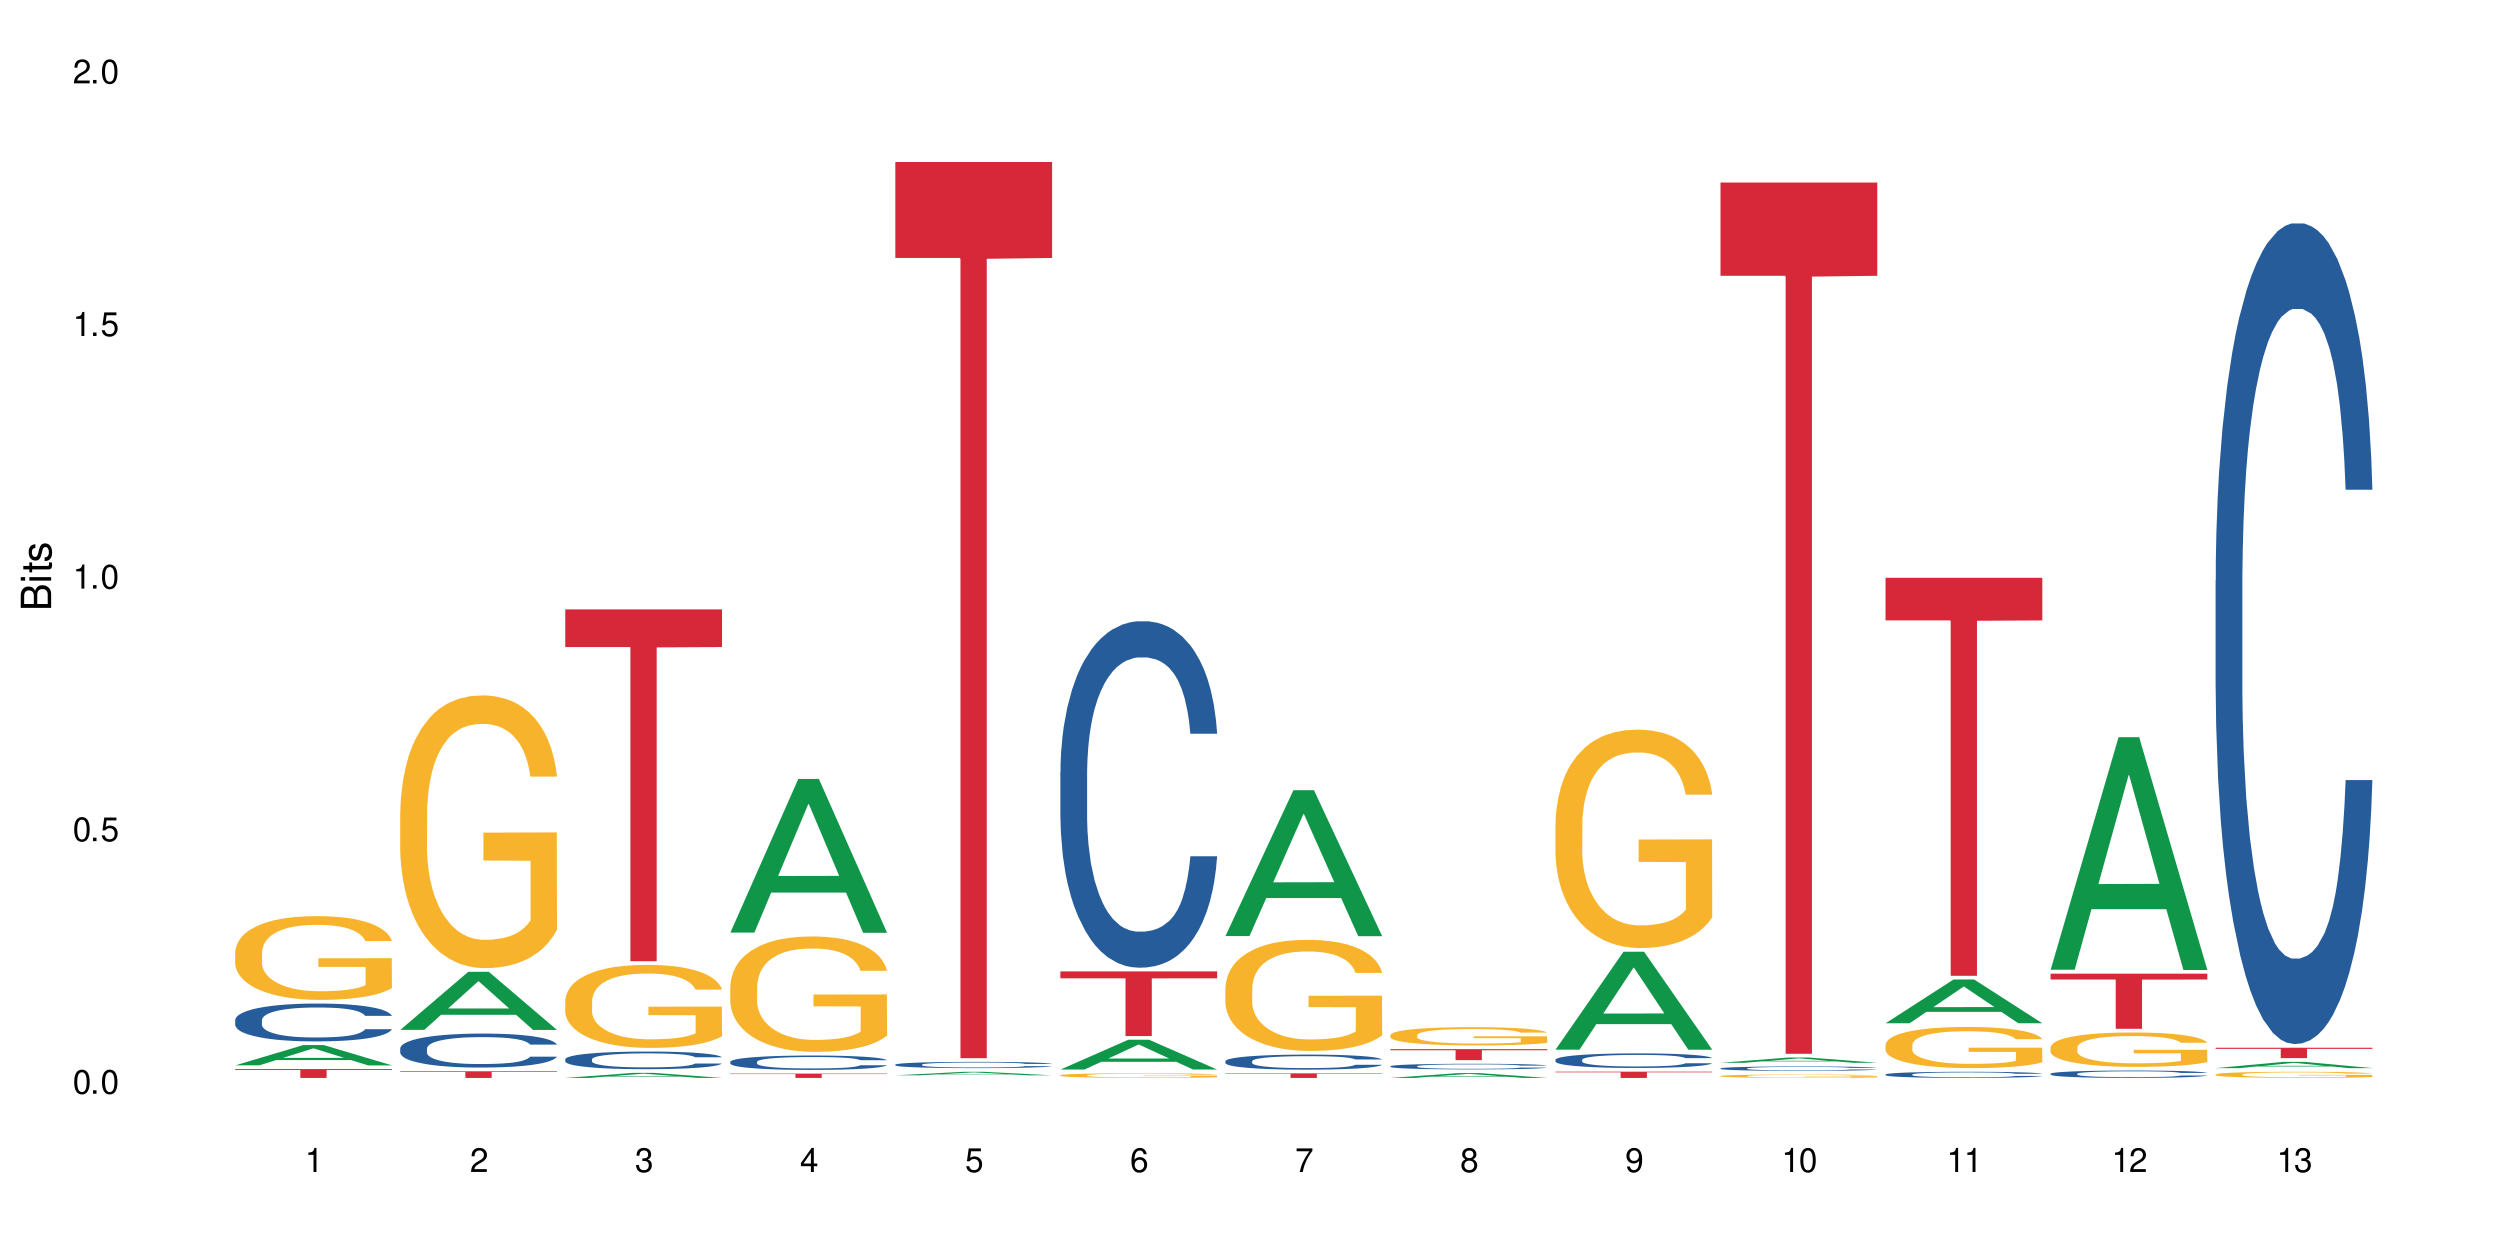 <?xml version="1.0" encoding="UTF-8"?>
<svg xmlns="http://www.w3.org/2000/svg" xmlns:xlink="http://www.w3.org/1999/xlink" width="720" height="360" viewBox="0 0 720 360">
<defs>
<g>
<g id="glyph-0-0">
</g>
<g id="glyph-0-1">
<path d="M 2.641 -6.938 C 2 -6.938 1.422 -6.656 1.078 -6.172 C 0.641 -5.562 0.406 -4.641 0.406 -3.359 C 0.406 -1.016 1.188 0.219 2.641 0.219 C 4.078 0.219 4.859 -1.016 4.859 -3.297 C 4.859 -4.641 4.656 -5.547 4.203 -6.172 C 3.844 -6.656 3.281 -6.938 2.641 -6.938 Z M 2.641 -6.188 C 3.547 -6.188 4 -5.25 4 -3.375 C 4 -1.406 3.562 -0.484 2.625 -0.484 C 1.734 -0.484 1.281 -1.438 1.281 -3.344 C 1.281 -5.25 1.734 -6.188 2.641 -6.188 Z M 2.641 -6.188 "/>
</g>
<g id="glyph-0-2">
<path d="M 1.828 -1 L 0.828 -1 L 0.828 0 L 1.828 0 Z M 1.828 -1 "/>
</g>
<g id="glyph-0-3">
<path d="M 4.562 -6.797 L 1.062 -6.797 L 0.547 -3.094 L 1.328 -3.094 C 1.719 -3.562 2.047 -3.734 2.578 -3.734 C 3.484 -3.734 4.062 -3.109 4.062 -2.094 C 4.062 -1.125 3.484 -0.531 2.578 -0.531 C 1.828 -0.531 1.375 -0.906 1.188 -1.672 L 0.328 -1.672 C 0.453 -1.109 0.547 -0.844 0.75 -0.594 C 1.125 -0.078 1.828 0.219 2.594 0.219 C 3.969 0.219 4.922 -0.781 4.922 -2.219 C 4.922 -3.562 4.031 -4.484 2.719 -4.484 C 2.25 -4.484 1.859 -4.359 1.469 -4.062 L 1.734 -5.969 L 4.562 -5.969 Z M 4.562 -6.797 "/>
</g>
<g id="glyph-0-4">
<path d="M 2.484 -4.938 L 2.484 0 L 3.328 0 L 3.328 -6.938 L 2.766 -6.938 C 2.469 -5.875 2.281 -5.734 0.984 -5.562 L 0.984 -4.938 Z M 2.484 -4.938 "/>
</g>
<g id="glyph-0-5">
<path d="M 4.859 -0.828 L 1.281 -0.828 C 1.359 -1.406 1.672 -1.781 2.5 -2.281 L 3.469 -2.828 C 4.406 -3.344 4.906 -4.062 4.906 -4.906 C 4.906 -5.484 4.672 -6.031 4.266 -6.406 C 3.859 -6.766 3.375 -6.938 2.719 -6.938 C 1.859 -6.938 1.219 -6.625 0.844 -6.031 C 0.609 -5.672 0.5 -5.234 0.484 -4.531 L 1.328 -4.531 C 1.359 -5.016 1.406 -5.281 1.531 -5.516 C 1.75 -5.938 2.188 -6.203 2.703 -6.203 C 3.469 -6.203 4.031 -5.641 4.031 -4.891 C 4.031 -4.344 3.719 -3.859 3.125 -3.516 L 2.234 -3 C 0.812 -2.172 0.406 -1.531 0.328 -0.016 L 4.859 -0.016 Z M 4.859 -0.828 "/>
</g>
<g id="glyph-0-6">
<path d="M 2.125 -3.188 L 2.578 -3.188 C 3.5 -3.188 3.984 -2.766 3.984 -1.922 C 3.984 -1.062 3.469 -0.531 2.594 -0.531 C 1.656 -0.531 1.203 -1 1.156 -2.016 L 0.312 -2.016 C 0.344 -1.453 0.438 -1.094 0.609 -0.781 C 0.953 -0.109 1.625 0.219 2.547 0.219 C 3.953 0.219 4.859 -0.625 4.859 -1.938 C 4.859 -2.828 4.516 -3.297 3.703 -3.594 C 4.344 -3.844 4.656 -4.328 4.656 -5.031 C 4.656 -6.219 3.875 -6.938 2.578 -6.938 C 1.203 -6.938 0.484 -6.172 0.453 -4.703 L 1.297 -4.703 C 1.312 -5.125 1.344 -5.359 1.453 -5.578 C 1.641 -5.969 2.062 -6.203 2.594 -6.203 C 3.344 -6.203 3.797 -5.75 3.797 -5 C 3.797 -4.516 3.609 -4.219 3.25 -4.047 C 3.016 -3.953 2.703 -3.922 2.125 -3.906 Z M 2.125 -3.188 "/>
</g>
<g id="glyph-0-7">
<path d="M 3.141 -1.672 L 3.141 0 L 3.984 0 L 3.984 -1.672 L 4.984 -1.672 L 4.984 -2.438 L 3.984 -2.438 L 3.984 -6.938 L 3.359 -6.938 L 0.266 -2.578 L 0.266 -1.672 Z M 3.141 -2.438 L 1 -2.438 L 3.141 -5.5 Z M 3.141 -2.438 "/>
</g>
<g id="glyph-0-8">
<path d="M 4.781 -5.125 C 4.609 -6.266 3.891 -6.938 2.844 -6.938 C 2.094 -6.938 1.422 -6.578 1.031 -5.953 C 0.594 -5.266 0.406 -4.422 0.406 -3.172 C 0.406 -2 0.578 -1.25 0.984 -0.641 C 1.359 -0.078 1.953 0.219 2.703 0.219 C 3.984 0.219 4.922 -0.75 4.922 -2.094 C 4.922 -3.375 4.062 -4.281 2.844 -4.281 C 2.172 -4.281 1.641 -4.031 1.281 -3.516 C 1.281 -5.234 1.828 -6.188 2.797 -6.188 C 3.391 -6.188 3.797 -5.797 3.938 -5.125 Z M 2.734 -3.531 C 3.547 -3.531 4.062 -2.953 4.062 -2.031 C 4.062 -1.156 3.484 -0.531 2.703 -0.531 C 1.922 -0.531 1.328 -1.188 1.328 -2.078 C 1.328 -2.938 1.906 -3.531 2.734 -3.531 Z M 2.734 -3.531 "/>
</g>
<g id="glyph-0-9">
<path d="M 4.984 -6.797 L 0.438 -6.797 L 0.438 -5.969 L 4.109 -5.969 C 2.5 -3.656 1.828 -2.234 1.328 0 L 2.219 0 C 2.594 -2.172 3.453 -4.047 4.984 -6.094 Z M 4.984 -6.797 "/>
</g>
<g id="glyph-0-10">
<path d="M 3.75 -3.656 C 4.469 -4.094 4.688 -4.438 4.688 -5.078 C 4.688 -6.172 3.844 -6.938 2.641 -6.938 C 1.438 -6.938 0.594 -6.172 0.594 -5.094 C 0.594 -4.438 0.812 -4.094 1.516 -3.656 C 0.734 -3.266 0.359 -2.703 0.359 -1.922 C 0.359 -0.656 1.281 0.219 2.641 0.219 C 3.984 0.219 4.922 -0.656 4.922 -1.922 C 4.922 -2.703 4.531 -3.266 3.75 -3.656 Z M 2.641 -6.188 C 3.359 -6.188 3.812 -5.75 3.812 -5.062 C 3.812 -4.406 3.344 -3.984 2.641 -3.984 C 1.922 -3.984 1.453 -4.406 1.453 -5.078 C 1.453 -5.75 1.922 -6.188 2.641 -6.188 Z M 2.641 -3.266 C 3.484 -3.266 4.062 -2.719 4.062 -1.906 C 4.062 -1.078 3.484 -0.531 2.625 -0.531 C 1.797 -0.531 1.219 -1.094 1.219 -1.906 C 1.219 -2.719 1.781 -3.266 2.641 -3.266 Z M 2.641 -3.266 "/>
</g>
<g id="glyph-0-11">
<path d="M 0.516 -1.578 C 0.672 -0.453 1.406 0.219 2.438 0.219 C 3.188 0.219 3.859 -0.141 4.266 -0.766 C 4.688 -1.453 4.891 -2.297 4.891 -3.547 C 4.891 -4.719 4.703 -5.453 4.312 -6.078 C 3.938 -6.641 3.344 -6.938 2.594 -6.938 C 1.297 -6.938 0.359 -5.969 0.359 -4.625 C 0.359 -3.344 1.234 -2.453 2.453 -2.453 C 3.094 -2.453 3.578 -2.672 4.016 -3.203 C 4 -1.484 3.469 -0.531 2.5 -0.531 C 1.906 -0.531 1.484 -0.906 1.359 -1.578 Z M 2.578 -6.203 C 3.375 -6.203 3.969 -5.531 3.969 -4.641 C 3.969 -3.797 3.391 -3.188 2.547 -3.188 C 1.734 -3.188 1.234 -3.766 1.234 -4.688 C 1.234 -5.562 1.797 -6.203 2.578 -6.203 Z M 2.578 -6.203 "/>
</g>
<g id="glyph-1-0">
</g>
<g id="glyph-1-1">
<path d="M 0 -0.953 L 0 -4.891 C 0 -5.719 -0.234 -6.344 -0.734 -6.797 C -1.188 -7.234 -1.812 -7.469 -2.5 -7.469 C -3.547 -7.469 -4.188 -7 -4.625 -5.875 C -4.984 -6.688 -5.625 -7.094 -6.531 -7.094 C -7.172 -7.094 -7.734 -6.859 -8.141 -6.391 C -8.562 -5.922 -8.75 -5.344 -8.75 -4.5 L -8.75 -0.953 Z M -4.984 -2.062 L -7.766 -2.062 L -7.766 -4.219 C -7.766 -4.844 -7.688 -5.203 -7.453 -5.5 C -7.219 -5.812 -6.859 -5.969 -6.375 -5.969 C -5.891 -5.969 -5.531 -5.812 -5.297 -5.5 C -5.062 -5.203 -4.984 -4.844 -4.984 -4.219 Z M -0.984 -2.062 L -4 -2.062 L -4 -4.781 C -4 -5.766 -3.438 -6.359 -2.484 -6.359 C -1.547 -6.359 -0.984 -5.766 -0.984 -4.781 Z M -0.984 -2.062 "/>
</g>
<g id="glyph-1-2">
<path d="M -6.281 -1.797 L -6.281 -0.797 L 0 -0.797 L 0 -1.797 Z M -8.75 -1.797 L -8.75 -0.797 L -7.484 -0.797 L -7.484 -1.797 Z M -8.75 -1.797 "/>
</g>
<g id="glyph-1-3">
<path d="M -6.281 -3.047 L -6.281 -2.016 L -8.016 -2.016 L -8.016 -1.016 L -6.281 -1.016 L -6.281 -0.172 L -5.469 -0.172 L -5.469 -1.016 L -0.719 -1.016 C -0.078 -1.016 0.281 -1.453 0.281 -2.234 C 0.281 -2.5 0.25 -2.719 0.188 -3.047 L -0.641 -3.047 C -0.609 -2.906 -0.594 -2.766 -0.594 -2.562 C -0.594 -2.141 -0.719 -2.016 -1.156 -2.016 L -5.469 -2.016 L -5.469 -3.047 Z M -6.281 -3.047 "/>
</g>
<g id="glyph-1-4">
<path d="M -4.531 -5.25 C -5.766 -5.25 -6.469 -4.422 -6.469 -2.969 C -6.469 -1.516 -5.719 -0.562 -4.547 -0.562 C -3.562 -0.562 -3.094 -1.062 -2.734 -2.562 L -2.516 -3.484 C -2.344 -4.188 -2.094 -4.469 -1.641 -4.469 C -1.047 -4.469 -0.641 -3.875 -0.641 -3 C -0.641 -2.453 -0.797 -2 -1.062 -1.75 C -1.25 -1.594 -1.422 -1.531 -1.875 -1.469 L -1.875 -0.406 C -0.422 -0.453 0.281 -1.266 0.281 -2.922 C 0.281 -4.5 -0.5 -5.516 -1.719 -5.516 C -2.656 -5.516 -3.172 -4.984 -3.469 -3.734 L -3.703 -2.766 C -3.891 -1.953 -4.156 -1.609 -4.594 -1.609 C -5.188 -1.609 -5.547 -2.125 -5.547 -2.938 C -5.547 -3.75 -5.203 -4.172 -4.531 -4.203 Z M -4.531 -5.25 "/>
</g>
</g>
</defs>
<rect x="-72" y="-36" width="864" height="432" fill="rgb(100%, 100%, 100%)" fill-opacity="1"/>
<path fill-rule="nonzero" fill="rgb(6.275%, 58.824%, 28.235%)" fill-opacity="1" d="M 67.73 306.82 L 67.777 306.816 L 87.316 300.984 L 93.25 300.984 L 112.883 306.828 L 105.984 306.828 L 101.066 305.301 L 79.5 305.301 L 74.676 306.82 L 67.73 306.82 L 81.574 304.672 L 99.086 304.664 L 90.355 301.938 L 90.258 301.934 L 90.164 301.949 L 81.527 304.664 L 81.574 304.672 Z M 67.73 306.82 "/>
<path fill-rule="nonzero" fill="rgb(14.51%, 36.078%, 60%)" fill-opacity="1" d="M 67.73 293.77 L 67.785 293.762 L 67.785 293.52 L 67.953 293.145 L 68.336 292.664 L 68.723 292.336 L 69.715 291.75 L 71.09 291.18 L 72.523 290.742 L 73.566 290.484 L 74.504 290.285 L 76.652 289.918 L 78.027 289.727 L 79.516 289.559 L 81.332 289.391 L 82.652 289.289 L 85.629 289.129 L 87.828 289.059 L 89.535 289.031 L 93.227 289.031 L 95.43 289.07 L 97.027 289.121 L 98.789 289.199 L 100.273 289.289 L 102.863 289.508 L 105.176 289.789 L 106.223 289.945 L 107.875 290.254 L 109.141 290.555 L 110.02 290.812 L 111.012 291.18 L 111.895 291.629 L 112.555 292.137 L 112.883 292.566 L 105.176 292.566 L 104.789 292.168 L 104.348 291.859 L 103.523 291.449 L 102.699 291.16 L 101.543 290.871 L 100.496 290.684 L 99.062 290.496 L 97.797 290.375 L 96.477 290.285 L 95.207 290.227 L 92.785 290.164 L 89.977 290.164 L 88.93 290.188 L 86.785 290.266 L 85.629 290.336 L 83.977 290.473 L 82.82 290.605 L 81.441 290.805 L 80.508 290.973 L 79.352 291.23 L 78.523 291.461 L 77.586 291.789 L 77.035 292.039 L 76.543 292.316 L 76.102 292.645 L 75.77 292.992 L 75.551 293.363 L 75.441 293.719 L 75.441 295.266 L 75.551 295.621 L 75.824 296.039 L 76.543 296.648 L 77.586 297.176 L 78.801 297.594 L 79.957 297.895 L 80.617 298.031 L 81.496 298.191 L 82.875 298.391 L 84.855 298.59 L 86.012 298.668 L 87.773 298.75 L 89.594 298.789 L 92.016 298.789 L 94.164 298.75 L 95.594 298.699 L 97.082 298.621 L 99.117 298.449 L 100.383 298.289 L 101.484 298.102 L 102.312 297.914 L 102.863 297.754 L 103.688 297.445 L 104.348 297.105 L 104.844 296.758 L 105.176 296.418 L 112.883 296.418 L 112.555 296.816 L 112.059 297.207 L 111.562 297.496 L 110.793 297.844 L 109.91 298.152 L 108.645 298.5 L 107.598 298.73 L 106.223 298.977 L 104.957 299.168 L 103.578 299.336 L 101.543 299.535 L 100.219 299.637 L 98.789 299.727 L 97.082 299.805 L 94.934 299.875 L 92.621 299.914 L 90.473 299.926 L 88.16 299.902 L 86.453 299.863 L 84.195 299.773 L 81.387 299.594 L 79.352 299.406 L 77.754 299.219 L 76.375 299.02 L 74.836 298.75 L 72.852 298.312 L 71.641 297.973 L 70.816 297.695 L 69.879 297.305 L 69.219 296.957 L 68.445 296.398 L 67.895 295.691 L 67.73 295.145 Z M 67.73 293.77 "/>
<path fill-rule="nonzero" fill="rgb(96.863%, 70.196%, 16.863%)" fill-opacity="1" d="M 67.73 274.18 L 67.785 274.156 L 67.785 273.715 L 68.008 272.723 L 68.559 271.359 L 69.273 270.234 L 70.043 269.352 L 70.539 268.891 L 71.367 268.23 L 72.082 267.746 L 73.898 266.754 L 76.211 265.828 L 77.477 265.43 L 78.91 265.059 L 80.945 264.637 L 81.883 264.484 L 84.746 264.133 L 87.996 263.91 L 91.574 263.844 L 93.227 263.867 L 95.484 263.957 L 98.566 264.199 L 100.328 264.418 L 101.707 264.637 L 103.137 264.926 L 104.898 265.367 L 106.551 265.895 L 107.875 266.422 L 109.195 267.086 L 110.297 267.789 L 111.234 268.559 L 112.059 269.484 L 112.555 270.258 L 112.883 271.027 L 105.23 271.027 L 104.789 270.258 L 104.293 269.66 L 103.469 268.934 L 102.641 268.406 L 101.816 267.988 L 100.273 267.414 L 98.953 267.062 L 97.301 266.754 L 95.703 266.555 L 93.887 266.422 L 92.785 266.379 L 89.867 266.379 L 87.223 266.535 L 85.684 266.711 L 84.582 266.887 L 83.039 267.215 L 82.102 267.48 L 81.551 267.656 L 79.902 268.34 L 78.801 268.957 L 78.195 269.375 L 77.422 270.035 L 76.871 270.633 L 76.266 271.512 L 75.938 272.172 L 75.496 273.672 L 75.441 277.637 L 75.605 278.477 L 75.938 279.379 L 76.375 280.172 L 77.035 281.008 L 77.699 281.648 L 78.855 282.508 L 79.844 283.078 L 80.617 283.453 L 82.102 284.051 L 82.707 284.246 L 84.141 284.645 L 85.629 284.953 L 87.445 285.219 L 88.82 285.348 L 91.023 285.461 L 93.832 285.461 L 97.137 285.328 L 99.227 285.152 L 100.66 284.977 L 101.598 284.82 L 102.754 284.578 L 103.578 284.359 L 104.348 284.117 L 105.285 283.742 L 105.285 278.477 L 91.684 278.453 L 91.684 275.984 L 112.828 275.965 L 112.883 284.578 L 111.727 285.172 L 110.297 285.746 L 108.918 286.188 L 107.488 286.562 L 105.449 286.98 L 103.797 287.246 L 101.266 287.551 L 98.953 287.75 L 96.531 287.883 L 94.383 287.949 L 91.852 287.973 L 89.594 287.926 L 87.168 287.797 L 85.242 287.617 L 83.48 287.398 L 81.719 287.113 L 79.516 286.648 L 78.082 286.273 L 76.598 285.812 L 75.109 285.262 L 73.789 284.668 L 72.906 284.203 L 72.027 283.676 L 71.09 283.016 L 70.207 282.266 L 69.547 281.582 L 68.941 280.812 L 68.5 280.082 L 68.062 279.094 L 67.84 278.301 L 67.73 277.617 Z M 67.73 274.18 "/>
<path fill-rule="nonzero" fill="rgb(83.922%, 15.686%, 22.353%)" fill-opacity="1" d="M 67.73 307.887 L 112.883 307.887 L 112.883 308.16 L 94.066 308.16 L 94.066 310.438 L 86.496 310.438 L 86.496 308.164 L 86.387 308.16 L 67.73 308.16 Z M 67.73 307.887 "/>
<path fill-rule="nonzero" fill="rgb(6.275%, 58.824%, 28.235%)" fill-opacity="1" d="M 115.262 296.605 L 115.309 296.59 L 134.848 279.887 L 140.781 279.887 L 160.414 296.621 L 153.516 296.621 L 148.598 292.254 L 127.031 292.254 L 122.207 296.605 L 115.262 296.605 L 129.105 290.445 L 146.617 290.43 L 137.887 282.621 L 137.789 282.605 L 137.691 282.652 L 129.059 290.43 L 129.105 290.445 Z M 115.262 296.605 "/>
<path fill-rule="nonzero" fill="rgb(14.51%, 36.078%, 60%)" fill-opacity="1" d="M 115.262 301.934 L 115.316 301.926 L 115.316 301.711 L 115.48 301.371 L 115.867 300.941 L 116.254 300.648 L 117.242 300.121 L 118.621 299.609 L 120.051 299.219 L 121.098 298.984 L 122.035 298.809 L 124.184 298.477 L 125.559 298.305 L 127.047 298.156 L 128.863 298.004 L 130.184 297.914 L 133.156 297.77 L 135.359 297.707 L 137.066 297.68 L 140.758 297.68 L 142.961 297.715 L 144.555 297.762 L 146.316 297.832 L 147.805 297.914 L 150.395 298.109 L 152.707 298.359 L 153.75 298.504 L 155.402 298.781 L 156.672 299.047 L 157.551 299.281 L 158.543 299.609 L 159.422 300.012 L 160.086 300.469 L 160.414 300.852 L 152.707 300.852 L 152.32 300.496 L 151.879 300.219 L 151.055 299.852 L 150.227 299.594 L 149.07 299.332 L 148.023 299.164 L 146.594 298.996 L 145.328 298.887 L 144.004 298.809 L 142.738 298.754 L 140.316 298.699 L 137.508 298.699 L 136.461 298.719 L 134.312 298.789 L 133.156 298.852 L 131.504 298.977 L 130.348 299.094 L 128.973 299.27 L 128.035 299.422 L 126.879 299.656 L 126.055 299.859 L 125.117 300.156 L 124.566 300.379 L 124.07 300.629 L 123.633 300.926 L 123.301 301.238 L 123.082 301.566 L 122.969 301.891 L 122.969 303.273 L 123.082 303.598 L 123.355 303.973 L 124.07 304.516 L 125.117 304.992 L 126.328 305.367 L 127.484 305.633 L 128.145 305.758 L 129.027 305.902 L 130.402 306.082 L 132.387 306.258 L 133.543 306.332 L 135.305 306.402 L 137.121 306.438 L 139.547 306.438 L 141.691 306.402 L 143.125 306.359 L 144.609 306.285 L 146.648 306.133 L 147.914 305.992 L 149.016 305.82 L 149.844 305.652 L 150.395 305.508 L 151.219 305.23 L 151.879 304.93 L 152.375 304.613 L 152.707 304.312 L 160.414 304.312 L 160.086 304.668 L 159.59 305.016 L 159.094 305.277 L 158.324 305.59 L 157.441 305.867 L 156.176 306.18 L 155.129 306.383 L 153.75 306.609 L 152.484 306.777 L 151.109 306.93 L 149.07 307.109 L 147.75 307.199 L 146.316 307.277 L 144.609 307.348 L 142.465 307.41 L 140.152 307.449 L 138.004 307.457 L 135.691 307.438 L 133.984 307.402 L 131.727 307.324 L 128.918 307.16 L 126.879 306.992 L 125.281 306.82 L 123.906 306.645 L 122.363 306.402 L 120.383 306.008 L 119.172 305.707 L 118.344 305.453 L 117.41 305.105 L 116.746 304.793 L 115.977 304.293 L 115.426 303.66 L 115.262 303.168 Z M 115.262 301.934 "/>
<path fill-rule="nonzero" fill="rgb(96.863%, 70.196%, 16.863%)" fill-opacity="1" d="M 115.262 233.914 L 115.316 233.844 L 115.316 232.41 L 115.535 229.18 L 116.086 224.73 L 116.805 221.074 L 117.574 218.203 L 118.07 216.695 L 118.895 214.543 L 119.609 212.965 L 121.43 209.738 L 123.742 206.727 L 125.008 205.434 L 126.438 204.215 L 128.477 202.852 L 129.414 202.348 L 132.277 201.199 L 135.523 200.484 L 139.105 200.27 L 140.758 200.34 L 143.016 200.625 L 146.098 201.414 L 147.859 202.133 L 149.238 202.852 L 150.668 203.781 L 152.43 205.219 L 154.082 206.941 L 155.402 208.66 L 156.727 210.812 L 157.828 213.109 L 158.762 215.621 L 159.59 218.633 L 160.086 221.145 L 160.414 223.656 L 152.762 223.656 L 152.32 221.145 L 151.824 219.207 L 151 216.84 L 150.172 215.117 L 149.348 213.754 L 147.805 211.891 L 146.484 210.742 L 144.832 209.738 L 143.234 209.094 L 141.418 208.66 L 140.316 208.52 L 137.398 208.52 L 134.754 209.02 L 133.211 209.594 L 132.109 210.168 L 130.57 211.246 L 129.633 212.105 L 129.082 212.68 L 127.43 214.902 L 126.328 216.914 L 125.723 218.277 L 124.953 220.43 L 124.402 222.363 L 123.797 225.234 L 123.465 227.387 L 123.023 232.266 L 122.969 245.18 L 123.137 247.906 L 123.465 250.848 L 123.906 253.43 L 124.566 256.156 L 125.227 258.238 L 126.383 261.035 L 127.375 262.898 L 128.145 264.121 L 129.633 266.059 L 130.238 266.703 L 131.672 267.992 L 133.156 269 L 134.973 269.859 L 136.352 270.289 L 138.555 270.648 L 141.363 270.648 L 144.668 270.219 L 146.758 269.645 L 148.191 269.07 L 149.125 268.566 L 150.281 267.777 L 151.109 267.062 L 151.879 266.273 L 152.816 265.051 L 152.816 247.906 L 139.215 247.832 L 139.215 239.797 L 160.359 239.727 L 160.414 267.777 L 159.258 269.715 L 157.828 271.582 L 156.449 273.016 L 155.02 274.234 L 152.98 275.598 L 151.328 276.461 L 148.797 277.465 L 146.484 278.109 L 144.059 278.539 L 141.914 278.754 L 139.379 278.828 L 137.121 278.684 L 134.699 278.254 L 132.773 277.68 L 131.012 276.961 L 129.246 276.027 L 127.047 274.523 L 125.613 273.305 L 124.125 271.797 L 122.641 270.004 L 121.316 268.066 L 120.438 266.559 L 119.555 264.836 L 118.621 262.684 L 117.738 260.246 L 117.078 258.023 L 116.473 255.512 L 116.031 253.145 L 115.59 249.914 L 115.371 247.332 L 115.262 245.109 Z M 115.262 233.914 "/>
<path fill-rule="nonzero" fill="rgb(83.922%, 15.686%, 22.353%)" fill-opacity="1" d="M 115.262 308.516 L 160.414 308.516 L 160.414 308.723 L 141.598 308.723 L 141.598 310.438 L 134.023 310.438 L 134.023 308.727 L 133.914 308.723 L 115.262 308.723 Z M 115.262 308.516 "/>
<path fill-rule="nonzero" fill="rgb(6.275%, 58.824%, 28.235%)" fill-opacity="1" d="M 162.793 310.438 L 162.84 310.434 L 182.379 308.984 L 188.312 308.984 L 207.945 310.438 L 201.047 310.438 L 196.125 310.059 L 174.562 310.059 L 169.738 310.438 L 162.793 310.438 L 176.637 309.902 L 194.148 309.898 L 185.418 309.223 L 185.32 309.219 L 185.223 309.223 L 176.59 309.898 L 176.637 309.902 Z M 162.793 310.438 "/>
<path fill-rule="nonzero" fill="rgb(14.51%, 36.078%, 60%)" fill-opacity="1" d="M 162.793 305.062 L 162.848 305.055 L 162.848 304.945 L 163.012 304.77 L 163.398 304.547 L 163.781 304.395 L 164.773 304.121 L 166.148 303.855 L 167.582 303.652 L 168.629 303.531 L 169.562 303.438 L 171.711 303.266 L 173.09 303.18 L 174.574 303.102 L 176.391 303.02 L 177.715 302.977 L 180.688 302.902 L 182.891 302.867 L 184.598 302.855 L 188.285 302.855 L 190.488 302.871 L 192.086 302.895 L 193.848 302.934 L 195.336 302.977 L 197.922 303.078 L 200.234 303.207 L 201.281 303.281 L 202.934 303.426 L 204.199 303.562 L 205.082 303.684 L 206.074 303.855 L 206.953 304.062 L 207.613 304.301 L 207.945 304.5 L 200.234 304.5 L 199.852 304.312 L 199.41 304.172 L 198.582 303.98 L 197.758 303.848 L 196.602 303.711 L 195.555 303.625 L 194.125 303.535 L 192.855 303.48 L 191.535 303.438 L 190.27 303.41 L 187.848 303.383 L 185.039 303.383 L 183.992 303.391 L 181.844 303.43 L 180.688 303.461 L 179.035 303.527 L 177.879 303.586 L 176.504 303.68 L 175.566 303.758 L 174.41 303.879 L 173.586 303.984 L 172.648 304.137 L 172.098 304.254 L 171.602 304.383 L 171.16 304.535 L 170.832 304.699 L 170.609 304.871 L 170.5 305.039 L 170.5 305.754 L 170.609 305.922 L 170.887 306.117 L 171.602 306.398 L 172.648 306.645 L 173.859 306.84 L 175.016 306.98 L 175.676 307.043 L 176.559 307.117 L 177.934 307.211 L 179.918 307.305 L 181.074 307.34 L 182.836 307.379 L 184.652 307.398 L 187.074 307.398 L 189.223 307.379 L 190.656 307.355 L 192.141 307.316 L 194.18 307.238 L 195.445 307.164 L 196.547 307.078 L 197.371 306.988 L 197.922 306.914 L 198.75 306.77 L 199.41 306.613 L 199.906 306.449 L 200.234 306.293 L 207.945 306.293 L 207.613 306.48 L 207.117 306.66 L 206.625 306.793 L 205.852 306.957 L 204.973 307.102 L 203.703 307.262 L 202.66 307.367 L 201.281 307.484 L 200.016 307.574 L 198.641 307.652 L 196.602 307.746 L 195.281 307.789 L 193.848 307.832 L 192.141 307.871 L 189.992 307.902 L 187.68 307.922 L 185.535 307.926 L 183.219 307.914 L 181.512 307.898 L 179.254 307.855 L 176.449 307.773 L 174.41 307.684 L 172.812 307.598 L 171.438 307.504 L 169.895 307.379 L 167.914 307.176 L 166.699 307.016 L 165.875 306.887 L 164.938 306.707 L 164.277 306.543 L 163.508 306.285 L 162.957 305.957 L 162.793 305.699 Z M 162.793 305.062 "/>
<path fill-rule="nonzero" fill="rgb(96.863%, 70.196%, 16.863%)" fill-opacity="1" d="M 162.793 288.125 L 162.848 288.105 L 162.848 287.668 L 163.066 286.684 L 163.617 285.332 L 164.332 284.215 L 165.105 283.344 L 165.602 282.883 L 166.426 282.23 L 167.141 281.75 L 168.957 280.766 L 171.27 279.848 L 172.539 279.457 L 173.969 279.086 L 176.008 278.672 L 176.941 278.516 L 179.805 278.168 L 183.055 277.949 L 186.633 277.883 L 188.285 277.906 L 190.543 277.992 L 193.629 278.234 L 195.391 278.453 L 196.766 278.672 L 198.199 278.953 L 199.961 279.391 L 201.613 279.914 L 202.934 280.438 L 204.254 281.094 L 205.355 281.793 L 206.293 282.559 L 207.117 283.473 L 207.613 284.238 L 207.945 285.004 L 200.289 285.004 L 199.852 284.238 L 199.355 283.648 L 198.527 282.93 L 197.703 282.406 L 196.875 281.988 L 195.336 281.422 L 194.012 281.074 L 192.363 280.766 L 190.766 280.57 L 188.949 280.438 L 187.848 280.395 L 184.926 280.395 L 182.285 280.547 L 180.742 280.723 L 179.641 280.898 L 178.098 281.227 L 177.164 281.488 L 176.613 281.66 L 174.961 282.34 L 173.859 282.949 L 173.254 283.363 L 172.484 284.02 L 171.934 284.609 L 171.328 285.484 L 170.996 286.137 L 170.555 287.625 L 170.5 291.555 L 170.664 292.383 L 170.996 293.277 L 171.438 294.066 L 172.098 294.895 L 172.758 295.527 L 173.914 296.379 L 174.906 296.949 L 175.676 297.32 L 177.164 297.906 L 177.77 298.105 L 179.199 298.496 L 180.688 298.805 L 182.504 299.066 L 183.883 299.195 L 186.082 299.305 L 188.891 299.305 L 192.195 299.176 L 194.289 299 L 195.719 298.824 L 196.656 298.672 L 197.812 298.434 L 198.641 298.215 L 199.41 297.973 L 200.348 297.602 L 200.348 292.383 L 186.746 292.363 L 186.746 289.918 L 207.891 289.895 L 207.945 298.434 L 206.789 299.023 L 205.355 299.59 L 203.98 300.027 L 202.547 300.398 L 200.512 300.812 L 198.859 301.074 L 196.324 301.379 L 194.012 301.578 L 191.59 301.707 L 189.441 301.773 L 186.91 301.797 L 184.652 301.75 L 182.23 301.621 L 180.301 301.445 L 178.539 301.227 L 176.777 300.941 L 174.574 300.484 L 173.145 300.113 L 171.656 299.656 L 170.172 299.109 L 168.848 298.52 L 167.969 298.062 L 167.086 297.535 L 166.148 296.883 L 165.27 296.141 L 164.609 295.461 L 164.004 294.699 L 163.562 293.977 L 163.121 292.996 L 162.902 292.207 L 162.793 291.531 Z M 162.793 288.125 "/>
<path fill-rule="nonzero" fill="rgb(83.922%, 15.686%, 22.353%)" fill-opacity="1" d="M 162.793 175.512 L 207.945 175.512 L 207.945 186.355 L 189.125 186.449 L 189.125 276.824 L 181.555 276.824 L 181.555 186.547 L 181.445 186.355 L 162.793 186.355 Z M 162.793 175.512 "/>
<path fill-rule="nonzero" fill="rgb(6.275%, 58.824%, 28.235%)" fill-opacity="1" d="M 210.32 268.598 L 210.371 268.559 L 229.906 224.336 L 235.84 224.336 L 255.477 268.641 L 248.578 268.641 L 243.656 257.078 L 222.094 257.078 L 217.27 268.598 L 210.32 268.598 L 224.168 252.293 L 241.68 252.25 L 232.945 231.574 L 232.852 231.535 L 232.754 231.66 L 224.117 252.25 L 224.168 252.293 Z M 210.32 268.598 "/>
<path fill-rule="nonzero" fill="rgb(14.51%, 36.078%, 60%)" fill-opacity="1" d="M 210.32 305.797 L 210.375 305.793 L 210.375 305.703 L 210.543 305.559 L 210.926 305.375 L 211.312 305.25 L 212.305 305.027 L 213.68 304.812 L 215.113 304.648 L 216.16 304.547 L 217.094 304.473 L 219.242 304.332 L 220.617 304.262 L 222.105 304.195 L 223.922 304.133 L 225.246 304.094 L 228.219 304.035 L 230.422 304.008 L 232.129 303.996 L 235.816 303.996 L 238.02 304.012 L 239.617 304.031 L 241.379 304.062 L 242.863 304.094 L 245.453 304.18 L 247.766 304.285 L 248.812 304.344 L 250.465 304.461 L 251.73 304.574 L 252.613 304.672 L 253.602 304.812 L 254.484 304.984 L 255.145 305.176 L 255.477 305.34 L 247.766 305.34 L 247.379 305.188 L 246.941 305.07 L 246.113 304.914 L 245.289 304.805 L 244.133 304.695 L 243.086 304.625 L 241.652 304.551 L 240.387 304.508 L 239.066 304.473 L 237.801 304.449 L 235.375 304.43 L 232.566 304.43 L 231.523 304.434 L 229.375 304.465 L 228.219 304.492 L 226.566 304.543 L 225.41 304.594 L 224.031 304.668 L 223.098 304.734 L 221.941 304.832 L 221.113 304.918 L 220.18 305.043 L 219.629 305.137 L 219.133 305.242 L 218.691 305.367 L 218.359 305.5 L 218.141 305.641 L 218.031 305.777 L 218.031 306.363 L 218.141 306.5 L 218.418 306.656 L 219.133 306.887 L 220.18 307.09 L 221.391 307.246 L 222.547 307.359 L 223.207 307.414 L 224.086 307.473 L 225.465 307.551 L 227.445 307.625 L 228.602 307.656 L 230.367 307.688 L 232.184 307.699 L 234.605 307.699 L 236.754 307.688 L 238.184 307.668 L 239.672 307.637 L 241.707 307.57 L 242.977 307.512 L 244.078 307.441 L 244.902 307.367 L 245.453 307.309 L 246.277 307.191 L 246.941 307.062 L 247.438 306.93 L 247.766 306.801 L 255.477 306.801 L 255.145 306.953 L 254.648 307.102 L 254.152 307.211 L 253.383 307.34 L 252.5 307.457 L 251.234 307.59 L 250.188 307.68 L 248.812 307.773 L 247.547 307.844 L 246.168 307.91 L 244.133 307.984 L 242.809 308.023 L 241.379 308.055 L 239.672 308.086 L 237.523 308.113 L 235.211 308.129 L 233.062 308.133 L 230.75 308.125 L 229.043 308.109 L 226.785 308.074 L 223.977 308.008 L 221.941 307.934 L 220.344 307.863 L 218.965 307.789 L 217.426 307.688 L 215.441 307.52 L 214.23 307.391 L 213.406 307.285 L 212.469 307.137 L 211.809 307.004 L 211.039 306.793 L 210.488 306.523 L 210.32 306.316 Z M 210.32 305.797 "/>
<path fill-rule="nonzero" fill="rgb(96.863%, 70.196%, 16.863%)" fill-opacity="1" d="M 210.32 283.938 L 210.375 283.906 L 210.375 283.297 L 210.598 281.934 L 211.148 280.051 L 211.863 278.504 L 212.633 277.289 L 213.129 276.652 L 213.957 275.742 L 214.672 275.074 L 216.488 273.707 L 218.801 272.434 L 220.066 271.887 L 221.5 271.371 L 223.539 270.793 L 224.473 270.582 L 227.336 270.094 L 230.586 269.793 L 234.164 269.699 L 235.816 269.73 L 238.074 269.852 L 241.156 270.188 L 242.922 270.488 L 244.297 270.793 L 245.73 271.188 L 247.492 271.793 L 249.145 272.523 L 250.465 273.25 L 251.785 274.164 L 252.887 275.133 L 253.824 276.195 L 254.648 277.473 L 255.145 278.531 L 255.477 279.594 L 247.82 279.594 L 247.379 278.531 L 246.887 277.715 L 246.059 276.711 L 245.234 275.984 L 244.406 275.406 L 242.863 274.617 L 241.543 274.133 L 239.891 273.707 L 238.293 273.434 L 236.477 273.25 L 235.375 273.191 L 232.457 273.191 L 229.816 273.402 L 228.273 273.645 L 227.172 273.891 L 225.629 274.344 L 224.695 274.707 L 224.145 274.953 L 222.492 275.891 L 221.391 276.742 L 220.785 277.32 L 220.012 278.23 L 219.461 279.051 L 218.855 280.262 L 218.527 281.176 L 218.086 283.238 L 218.031 288.703 L 218.195 289.855 L 218.527 291.098 L 218.965 292.191 L 219.629 293.348 L 220.289 294.227 L 221.445 295.41 L 222.438 296.199 L 223.207 296.715 L 224.695 297.535 L 225.301 297.809 L 226.73 298.355 L 228.219 298.777 L 230.035 299.145 L 231.41 299.324 L 233.613 299.477 L 236.422 299.477 L 239.727 299.297 L 241.82 299.051 L 243.25 298.809 L 244.188 298.598 L 245.344 298.262 L 246.168 297.961 L 246.941 297.625 L 247.875 297.109 L 247.875 289.855 L 234.273 289.824 L 234.273 286.426 L 255.422 286.395 L 255.477 298.262 L 254.32 299.082 L 252.887 299.871 L 251.512 300.48 L 250.078 300.996 L 248.043 301.57 L 246.391 301.938 L 243.855 302.359 L 241.543 302.633 L 239.121 302.816 L 236.973 302.906 L 234.441 302.938 L 232.184 302.875 L 229.758 302.695 L 227.832 302.453 L 226.07 302.148 L 224.309 301.754 L 222.105 301.117 L 220.672 300.602 L 219.188 299.961 L 217.699 299.203 L 216.379 298.383 L 215.496 297.746 L 214.617 297.02 L 213.68 296.109 L 212.801 295.074 L 212.137 294.137 L 211.531 293.074 L 211.094 292.07 L 210.652 290.703 L 210.43 289.613 L 210.32 288.672 Z M 210.32 283.938 "/>
<path fill-rule="nonzero" fill="rgb(83.922%, 15.686%, 22.353%)" fill-opacity="1" d="M 210.32 309.191 L 255.477 309.191 L 255.477 309.324 L 236.656 309.324 L 236.656 310.438 L 229.086 310.438 L 229.086 309.328 L 228.977 309.324 L 210.32 309.324 Z M 210.32 309.191 "/>
<path fill-rule="nonzero" fill="rgb(6.275%, 58.824%, 28.235%)" fill-opacity="1" d="M 257.852 309.699 L 257.898 309.699 L 277.438 308.68 L 283.371 308.68 L 303.004 309.699 L 296.105 309.699 L 291.188 309.434 L 269.621 309.434 L 264.797 309.699 L 257.852 309.699 L 271.695 309.324 L 289.207 309.324 L 280.477 308.848 L 280.379 308.844 L 280.285 308.848 L 271.648 309.324 L 271.695 309.324 Z M 257.852 309.699 "/>
<path fill-rule="nonzero" fill="rgb(14.51%, 36.078%, 60%)" fill-opacity="1" d="M 257.852 306.602 L 257.906 306.602 L 257.906 306.562 L 258.07 306.5 L 258.457 306.422 L 258.844 306.367 L 259.832 306.27 L 261.211 306.176 L 262.641 306.102 L 263.688 306.059 L 264.625 306.027 L 266.773 305.965 L 268.148 305.934 L 269.637 305.906 L 271.453 305.879 L 272.773 305.863 L 275.746 305.836 L 277.949 305.824 L 279.656 305.82 L 283.348 305.82 L 285.551 305.828 L 287.145 305.836 L 288.91 305.848 L 290.395 305.863 L 292.984 305.898 L 295.297 305.945 L 296.344 305.973 L 297.996 306.023 L 299.262 306.07 L 300.141 306.113 L 301.133 306.176 L 302.016 306.25 L 302.676 306.332 L 303.004 306.406 L 295.297 306.406 L 294.91 306.34 L 294.469 306.289 L 293.645 306.219 L 292.816 306.172 L 291.66 306.125 L 290.617 306.094 L 289.184 306.062 L 287.918 306.043 L 286.598 306.027 L 285.328 306.02 L 282.906 306.008 L 280.098 306.008 L 279.051 306.012 L 276.902 306.023 L 275.746 306.035 L 274.098 306.059 L 272.941 306.082 L 271.562 306.113 L 270.625 306.141 L 269.469 306.184 L 268.645 306.223 L 267.707 306.277 L 267.156 306.316 L 266.66 306.363 L 266.223 306.418 L 265.891 306.477 L 265.672 306.535 L 265.562 306.594 L 265.562 306.852 L 265.672 306.91 L 265.945 306.98 L 266.66 307.078 L 267.707 307.168 L 268.918 307.234 L 270.074 307.285 L 270.738 307.309 L 271.617 307.336 L 272.996 307.367 L 274.977 307.398 L 276.133 307.414 L 277.895 307.426 L 279.711 307.434 L 282.137 307.434 L 284.281 307.426 L 285.715 307.418 L 287.203 307.406 L 289.238 307.379 L 290.504 307.352 L 291.605 307.32 L 292.434 307.289 L 292.984 307.262 L 293.809 307.211 L 294.469 307.156 L 294.965 307.098 L 295.297 307.043 L 303.004 307.043 L 302.676 307.105 L 302.18 307.172 L 301.684 307.219 L 300.914 307.277 L 300.031 307.328 L 298.766 307.387 L 297.719 307.422 L 296.344 307.465 L 295.074 307.496 L 293.699 307.523 L 291.66 307.555 L 290.34 307.574 L 288.91 307.586 L 287.203 307.602 L 285.055 307.613 L 282.742 307.617 L 280.594 307.621 L 278.281 307.617 L 276.574 307.609 L 274.316 307.598 L 271.508 307.566 L 269.469 307.535 L 267.875 307.504 L 266.496 307.473 L 264.953 307.426 L 262.973 307.355 L 261.762 307.297 L 260.934 307.25 L 260 307.188 L 259.34 307.129 L 258.566 307.039 L 258.016 306.922 L 257.852 306.832 Z M 257.852 306.602 "/>
<path fill-rule="nonzero" fill="rgb(83.922%, 15.686%, 22.353%)" fill-opacity="1" d="M 257.852 46.664 L 303.004 46.664 L 303.004 74.293 L 284.188 74.535 L 284.188 304.762 L 276.617 304.762 L 276.617 74.777 L 276.504 74.293 L 257.852 74.293 Z M 257.852 46.664 "/>
<path fill-rule="nonzero" fill="rgb(6.275%, 58.824%, 28.235%)" fill-opacity="1" d="M 305.383 308.027 L 305.43 308.02 L 324.969 299.438 L 330.902 299.438 L 350.535 308.035 L 343.637 308.035 L 338.715 305.793 L 317.152 305.793 L 312.328 308.027 L 305.383 308.027 L 319.227 304.863 L 336.738 304.855 L 328.008 300.84 L 327.91 300.832 L 327.812 300.859 L 319.18 304.855 L 319.227 304.863 Z M 305.383 308.027 "/>
<path fill-rule="nonzero" fill="rgb(14.51%, 36.078%, 60%)" fill-opacity="1" d="M 305.383 222.352 L 305.438 222.262 L 305.438 220.074 L 305.602 216.609 L 305.988 212.23 L 306.371 209.223 L 307.363 203.84 L 308.742 198.645 L 310.172 194.633 L 311.219 192.262 L 312.156 190.438 L 314.301 187.062 L 315.68 185.332 L 317.164 183.781 L 318.984 182.23 L 320.305 181.32 L 323.277 179.859 L 325.48 179.223 L 327.188 178.949 L 330.879 178.949 L 333.078 179.312 L 334.676 179.77 L 336.438 180.496 L 337.926 181.32 L 340.512 183.324 L 342.828 185.879 L 343.871 187.336 L 345.523 190.164 L 346.789 192.898 L 347.672 195.27 L 348.664 198.645 L 349.543 202.746 L 350.203 207.398 L 350.535 211.32 L 342.828 211.32 L 342.441 207.672 L 342 204.844 L 341.176 201.105 L 340.348 198.461 L 339.191 195.816 L 338.145 194.086 L 336.715 192.352 L 335.449 191.258 L 334.125 190.438 L 332.859 189.891 L 330.438 189.344 L 327.629 189.344 L 326.582 189.523 L 324.434 190.254 L 323.277 190.895 L 321.625 192.168 L 320.469 193.355 L 319.094 195.18 L 318.156 196.73 L 317 199.102 L 316.176 201.195 L 315.238 204.207 L 314.688 206.484 L 314.191 209.039 L 313.75 212.047 L 313.422 215.238 L 313.199 218.613 L 313.09 221.895 L 313.09 236.031 L 313.199 239.312 L 313.477 243.141 L 314.191 248.703 L 315.238 253.539 L 316.449 257.367 L 317.605 260.102 L 318.266 261.379 L 319.148 262.84 L 320.523 264.664 L 322.508 266.484 L 323.664 267.215 L 325.426 267.945 L 327.242 268.309 L 329.664 268.309 L 331.812 267.945 L 333.246 267.488 L 334.73 266.758 L 336.77 265.211 L 338.035 263.75 L 339.137 262.02 L 339.961 260.285 L 340.512 258.828 L 341.34 256 L 342 252.898 L 342.496 249.707 L 342.828 246.609 L 350.535 246.609 L 350.203 250.254 L 349.711 253.812 L 349.215 256.457 L 348.441 259.648 L 347.562 262.473 L 346.297 265.664 L 345.25 267.762 L 343.871 270.043 L 342.605 271.773 L 341.23 273.324 L 339.191 275.148 L 337.871 276.062 L 336.438 276.883 L 334.73 277.609 L 332.586 278.25 L 330.27 278.613 L 328.125 278.703 L 325.812 278.523 L 324.105 278.156 L 321.848 277.336 L 319.039 275.695 L 317 273.965 L 315.402 272.23 L 314.027 270.406 L 312.484 267.945 L 310.504 263.934 L 309.293 260.832 L 308.465 258.281 L 307.531 254.723 L 306.867 251.531 L 306.098 246.426 L 305.547 239.949 L 305.383 234.938 Z M 305.383 222.352 "/>
<path fill-rule="nonzero" fill="rgb(96.863%, 70.196%, 16.863%)" fill-opacity="1" d="M 305.383 309.672 L 305.438 309.668 L 305.438 309.645 L 305.656 309.59 L 306.207 309.512 L 306.922 309.449 L 307.695 309.402 L 308.191 309.375 L 309.016 309.34 L 309.73 309.312 L 311.551 309.258 L 313.863 309.207 L 315.129 309.184 L 316.559 309.164 L 318.598 309.141 L 319.535 309.133 L 322.398 309.113 L 325.645 309.098 L 329.227 309.094 L 330.879 309.098 L 333.137 309.102 L 336.219 309.113 L 337.98 309.129 L 339.355 309.141 L 340.789 309.156 L 342.551 309.18 L 344.203 309.211 L 345.523 309.238 L 346.848 309.277 L 347.949 309.316 L 348.883 309.359 L 349.711 309.41 L 350.203 309.453 L 350.535 309.496 L 342.883 309.496 L 342.441 309.453 L 341.945 309.418 L 341.121 309.379 L 340.293 309.348 L 339.469 309.324 L 337.926 309.293 L 336.605 309.273 L 334.953 309.258 L 333.355 309.246 L 331.539 309.238 L 327.52 309.238 L 324.875 309.246 L 323.332 309.254 L 322.23 309.266 L 320.691 309.281 L 319.754 309.297 L 317.551 309.344 L 316.449 309.379 L 315.844 309.402 L 315.074 309.441 L 314.523 309.473 L 313.918 309.523 L 313.586 309.559 L 313.145 309.641 L 313.09 309.863 L 313.258 309.91 L 313.586 309.961 L 314.027 310.004 L 314.688 310.051 L 315.348 310.086 L 316.504 310.133 L 317.496 310.164 L 318.266 310.188 L 319.754 310.219 L 320.359 310.23 L 321.793 310.254 L 323.277 310.27 L 325.094 310.285 L 326.473 310.293 L 328.676 310.297 L 331.484 310.297 L 334.785 310.289 L 336.879 310.281 L 338.312 310.27 L 339.246 310.262 L 340.402 310.25 L 341.23 310.234 L 342 310.223 L 342.938 310.203 L 342.938 309.91 L 329.336 309.906 L 329.336 309.77 L 350.48 309.77 L 350.535 310.25 L 349.379 310.281 L 347.949 310.312 L 346.57 310.336 L 345.141 310.359 L 343.102 310.383 L 341.449 310.398 L 338.918 310.414 L 336.605 310.426 L 334.18 310.434 L 332.035 310.438 L 329.5 310.438 L 327.242 310.434 L 324.82 310.426 L 322.895 310.418 L 321.129 310.406 L 319.367 310.391 L 317.164 310.363 L 315.734 310.344 L 314.246 310.316 L 312.762 310.285 L 311.438 310.254 L 310.559 310.227 L 309.676 310.199 L 308.742 310.16 L 307.859 310.121 L 307.199 310.082 L 306.594 310.039 L 306.152 310 L 305.711 309.941 L 305.492 309.898 L 305.383 309.859 Z M 305.383 309.672 "/>
<path fill-rule="nonzero" fill="rgb(83.922%, 15.686%, 22.353%)" fill-opacity="1" d="M 305.383 279.766 L 350.535 279.766 L 350.535 281.758 L 331.719 281.773 L 331.719 298.379 L 324.145 298.379 L 324.145 281.793 L 324.035 281.758 L 305.383 281.758 Z M 305.383 279.766 "/>
<path fill-rule="nonzero" fill="rgb(6.275%, 58.824%, 28.235%)" fill-opacity="1" d="M 352.91 269.578 L 352.961 269.539 L 372.496 227.586 L 378.43 227.586 L 398.066 269.621 L 391.168 269.621 L 386.246 258.648 L 364.684 258.648 L 359.859 269.578 L 352.91 269.578 L 366.758 254.109 L 384.27 254.07 L 375.535 234.453 L 375.441 234.414 L 375.344 234.531 L 366.707 254.07 L 366.758 254.109 Z M 352.91 269.578 "/>
<path fill-rule="nonzero" fill="rgb(14.51%, 36.078%, 60%)" fill-opacity="1" d="M 352.91 305.613 L 352.969 305.609 L 352.969 305.516 L 353.133 305.363 L 353.52 305.176 L 353.902 305.043 L 354.895 304.809 L 356.27 304.586 L 357.703 304.41 L 358.75 304.309 L 359.684 304.23 L 361.832 304.082 L 363.211 304.008 L 364.695 303.941 L 366.512 303.871 L 367.836 303.832 L 370.809 303.77 L 373.012 303.742 L 374.719 303.73 L 378.406 303.73 L 380.609 303.746 L 382.207 303.766 L 383.969 303.797 L 385.457 303.832 L 388.043 303.922 L 390.355 304.031 L 391.402 304.094 L 393.055 304.215 L 394.32 304.336 L 395.203 304.438 L 396.195 304.586 L 397.074 304.762 L 397.734 304.965 L 398.066 305.133 L 390.355 305.133 L 389.973 304.977 L 389.531 304.855 L 388.703 304.691 L 387.879 304.578 L 386.723 304.461 L 385.676 304.387 L 384.246 304.312 L 382.977 304.266 L 381.656 304.23 L 380.391 304.203 L 377.965 304.18 L 375.16 304.18 L 374.113 304.188 L 371.965 304.223 L 370.809 304.25 L 369.156 304.305 L 368 304.355 L 366.625 304.434 L 365.688 304.5 L 364.531 304.605 L 363.703 304.695 L 362.77 304.824 L 362.219 304.926 L 361.723 305.035 L 361.281 305.168 L 360.953 305.305 L 360.73 305.449 L 360.621 305.594 L 360.621 306.207 L 360.73 306.348 L 361.008 306.516 L 361.723 306.758 L 362.77 306.965 L 363.98 307.133 L 365.137 307.25 L 365.797 307.305 L 366.68 307.371 L 368.055 307.449 L 370.039 307.527 L 371.195 307.559 L 372.957 307.59 L 374.773 307.605 L 377.195 307.605 L 379.344 307.59 L 380.773 307.57 L 382.262 307.539 L 384.301 307.473 L 385.566 307.41 L 386.668 307.332 L 387.492 307.258 L 388.043 307.195 L 388.871 307.074 L 389.531 306.938 L 390.027 306.801 L 390.355 306.664 L 398.066 306.664 L 397.734 306.824 L 397.238 306.977 L 396.742 307.094 L 395.973 307.23 L 395.094 307.352 L 393.824 307.492 L 392.781 307.582 L 391.402 307.684 L 390.137 307.758 L 388.758 307.824 L 386.723 307.902 L 385.402 307.941 L 383.969 307.977 L 382.262 308.012 L 380.113 308.039 L 377.801 308.055 L 375.652 308.059 L 373.34 308.051 L 371.633 308.035 L 369.375 308 L 366.566 307.926 L 364.531 307.852 L 362.934 307.777 L 361.559 307.699 L 360.016 307.59 L 358.031 307.418 L 356.82 307.281 L 355.996 307.172 L 355.059 307.016 L 354.398 306.879 L 353.629 306.656 L 353.078 306.375 L 352.91 306.16 Z M 352.91 305.613 "/>
<path fill-rule="nonzero" fill="rgb(96.863%, 70.196%, 16.863%)" fill-opacity="1" d="M 352.91 284.383 L 352.969 284.352 L 352.969 283.77 L 353.188 282.453 L 353.738 280.641 L 354.453 279.152 L 355.227 277.984 L 355.719 277.371 L 356.547 276.492 L 357.262 275.852 L 359.078 274.535 L 361.391 273.309 L 362.66 272.781 L 364.09 272.285 L 366.129 271.73 L 367.062 271.527 L 369.926 271.059 L 373.176 270.766 L 376.754 270.68 L 378.406 270.707 L 380.664 270.824 L 383.75 271.145 L 385.512 271.438 L 386.887 271.73 L 388.32 272.109 L 390.082 272.695 L 391.734 273.395 L 393.055 274.098 L 394.375 274.973 L 395.477 275.91 L 396.414 276.93 L 397.238 278.16 L 397.734 279.18 L 398.066 280.203 L 390.41 280.203 L 389.973 279.18 L 389.477 278.391 L 388.648 277.43 L 387.824 276.727 L 386.996 276.172 L 385.457 275.41 L 384.133 274.945 L 382.48 274.535 L 380.887 274.273 L 379.066 274.098 L 377.965 274.039 L 375.047 274.039 L 372.406 274.242 L 370.863 274.477 L 369.762 274.711 L 368.219 275.148 L 367.285 275.5 L 366.734 275.734 L 365.082 276.641 L 363.98 277.457 L 363.375 278.012 L 362.602 278.887 L 362.055 279.676 L 361.445 280.848 L 361.117 281.723 L 360.676 283.711 L 360.621 288.969 L 360.785 290.078 L 361.117 291.277 L 361.559 292.328 L 362.219 293.438 L 362.879 294.285 L 364.035 295.426 L 365.027 296.184 L 365.797 296.68 L 367.285 297.469 L 367.891 297.734 L 369.32 298.258 L 370.809 298.668 L 372.625 299.02 L 374.004 299.195 L 376.203 299.34 L 379.012 299.34 L 382.316 299.164 L 384.41 298.93 L 385.84 298.699 L 386.777 298.492 L 387.934 298.172 L 388.758 297.879 L 389.531 297.559 L 390.465 297.062 L 390.465 290.078 L 376.867 290.051 L 376.867 286.777 L 398.012 286.746 L 398.066 298.172 L 396.91 298.961 L 395.477 299.719 L 394.102 300.305 L 392.668 300.801 L 390.633 301.355 L 388.98 301.707 L 386.445 302.117 L 384.133 302.379 L 381.711 302.555 L 379.562 302.641 L 377.031 302.672 L 374.773 302.613 L 372.352 302.438 L 370.422 302.203 L 368.66 301.91 L 366.898 301.531 L 364.695 300.918 L 363.266 300.422 L 361.777 299.809 L 360.289 299.078 L 358.969 298.289 L 358.09 297.676 L 357.207 296.973 L 356.27 296.098 L 355.391 295.105 L 354.73 294.199 L 354.125 293.176 L 353.684 292.211 L 353.242 290.898 L 353.023 289.844 L 352.91 288.938 Z M 352.91 284.383 "/>
<path fill-rule="nonzero" fill="rgb(83.922%, 15.686%, 22.353%)" fill-opacity="1" d="M 352.91 309.117 L 398.066 309.117 L 398.066 309.258 L 379.246 309.258 L 379.246 310.438 L 371.676 310.438 L 371.676 309.262 L 371.566 309.258 L 352.91 309.258 Z M 352.91 309.117 "/>
<path fill-rule="nonzero" fill="rgb(6.275%, 58.824%, 28.235%)" fill-opacity="1" d="M 400.441 310.438 L 400.492 310.434 L 420.027 309.043 L 425.961 309.043 L 445.598 310.438 L 438.699 310.438 L 433.777 310.074 L 412.215 310.074 L 407.391 310.438 L 400.441 310.438 L 414.289 309.922 L 431.801 309.922 L 423.066 309.27 L 422.973 309.27 L 422.875 309.273 L 414.238 309.922 L 414.289 309.922 Z M 400.441 310.438 "/>
<path fill-rule="nonzero" fill="rgb(14.51%, 36.078%, 60%)" fill-opacity="1" d="M 400.441 307.07 L 400.496 307.07 L 400.496 307.035 L 400.664 306.98 L 401.047 306.906 L 401.434 306.859 L 402.426 306.773 L 403.801 306.688 L 405.234 306.625 L 406.277 306.586 L 407.215 306.555 L 409.363 306.5 L 410.738 306.473 L 412.227 306.449 L 414.043 306.422 L 415.363 306.406 L 418.34 306.383 L 420.539 306.375 L 422.246 306.371 L 425.938 306.371 L 428.141 306.375 L 429.738 306.383 L 431.5 306.395 L 432.984 306.406 L 435.574 306.441 L 437.887 306.48 L 438.934 306.504 L 440.586 306.551 L 441.852 306.594 L 442.73 306.633 L 443.723 306.688 L 444.605 306.754 L 445.266 306.828 L 445.598 306.895 L 437.887 306.895 L 437.5 306.836 L 437.062 306.789 L 436.234 306.727 L 435.41 306.684 L 434.254 306.641 L 433.207 306.613 L 431.773 306.586 L 430.508 306.57 L 429.188 306.555 L 427.918 306.547 L 425.496 306.539 L 421.641 306.539 L 419.496 306.551 L 418.34 306.562 L 416.688 306.582 L 415.531 306.602 L 414.152 306.633 L 413.219 306.656 L 412.062 306.695 L 411.234 306.73 L 410.301 306.777 L 409.75 306.816 L 409.254 306.855 L 408.812 306.906 L 408.48 306.957 L 408.262 307.012 L 408.152 307.062 L 408.152 307.293 L 408.262 307.348 L 408.535 307.406 L 409.254 307.5 L 410.301 307.578 L 411.512 307.637 L 412.668 307.684 L 413.328 307.703 L 414.207 307.727 L 415.586 307.758 L 417.566 307.785 L 418.723 307.797 L 420.484 307.809 L 422.305 307.816 L 424.727 307.816 L 426.875 307.809 L 428.305 307.801 L 429.793 307.789 L 431.828 307.766 L 433.098 307.742 L 434.195 307.715 L 435.023 307.684 L 435.574 307.66 L 436.398 307.617 L 437.062 307.566 L 437.555 307.516 L 437.887 307.465 L 445.598 307.465 L 445.266 307.523 L 444.77 307.582 L 444.273 307.625 L 443.504 307.676 L 442.621 307.723 L 441.355 307.773 L 440.309 307.805 L 438.934 307.844 L 437.668 307.871 L 436.289 307.895 L 434.254 307.926 L 432.93 307.941 L 431.5 307.953 L 429.793 307.965 L 427.645 307.977 L 425.332 307.98 L 423.184 307.984 L 420.871 307.98 L 419.164 307.977 L 416.906 307.961 L 414.098 307.934 L 412.062 307.906 L 410.465 307.879 L 409.086 307.848 L 407.547 307.809 L 405.562 307.746 L 404.352 307.695 L 403.527 307.652 L 402.59 307.594 L 401.93 307.543 L 401.156 307.461 L 400.605 307.355 L 400.441 307.273 Z M 400.441 307.07 "/>
<path fill-rule="nonzero" fill="rgb(96.863%, 70.196%, 16.863%)" fill-opacity="1" d="M 400.441 298.074 L 400.496 298.07 L 400.496 297.977 L 400.719 297.758 L 401.27 297.461 L 401.984 297.215 L 402.754 297.023 L 403.25 296.922 L 404.078 296.777 L 404.793 296.672 L 406.609 296.457 L 408.922 296.254 L 410.188 296.168 L 411.621 296.086 L 413.656 295.996 L 414.594 295.961 L 417.457 295.887 L 420.707 295.836 L 424.285 295.824 L 425.938 295.828 L 428.195 295.848 L 431.277 295.898 L 433.039 295.949 L 434.418 295.996 L 435.848 296.059 L 437.609 296.156 L 439.262 296.27 L 440.586 296.387 L 441.906 296.527 L 443.008 296.684 L 443.945 296.852 L 444.77 297.055 L 445.266 297.223 L 445.598 297.391 L 437.941 297.391 L 437.5 297.223 L 437.004 297.09 L 436.18 296.934 L 435.355 296.816 L 434.527 296.727 L 432.984 296.602 L 431.664 296.523 L 430.012 296.457 L 428.414 296.414 L 426.598 296.387 L 425.496 296.375 L 422.578 296.375 L 419.934 296.41 L 418.395 296.449 L 417.293 296.484 L 415.75 296.559 L 414.812 296.617 L 414.262 296.652 L 412.613 296.805 L 411.512 296.938 L 410.906 297.027 L 410.133 297.172 L 409.582 297.301 L 408.977 297.496 L 408.648 297.641 L 408.207 297.965 L 408.152 298.832 L 408.316 299.012 L 408.648 299.211 L 409.086 299.383 L 409.75 299.566 L 410.41 299.703 L 411.566 299.891 L 412.555 300.016 L 413.328 300.098 L 414.812 300.227 L 415.422 300.27 L 416.852 300.359 L 418.34 300.426 L 420.156 300.484 L 421.531 300.512 L 423.734 300.535 L 426.543 300.535 L 429.848 300.508 L 431.941 300.469 L 433.371 300.43 L 434.309 300.395 L 435.465 300.344 L 436.289 300.297 L 437.062 300.242 L 437.996 300.16 L 437.996 299.012 L 424.395 299.008 L 424.395 298.469 L 445.539 298.465 L 445.598 300.344 L 444.438 300.473 L 443.008 300.598 L 441.633 300.695 L 440.199 300.777 L 438.16 300.867 L 436.512 300.926 L 433.977 300.992 L 431.664 301.035 L 429.242 301.062 L 427.094 301.078 L 424.562 301.082 L 422.305 301.074 L 419.879 301.043 L 417.953 301.008 L 416.191 300.957 L 414.43 300.895 L 412.227 300.797 L 410.793 300.715 L 409.309 300.613 L 407.82 300.492 L 406.5 300.363 L 405.617 300.262 L 404.738 300.148 L 403.801 300.004 L 402.922 299.84 L 402.258 299.691 L 401.652 299.523 L 401.215 299.363 L 400.773 299.148 L 400.551 298.973 L 400.441 298.824 Z M 400.441 298.074 "/>
<path fill-rule="nonzero" fill="rgb(83.922%, 15.686%, 22.353%)" fill-opacity="1" d="M 400.441 302.145 L 445.598 302.145 L 445.598 302.48 L 426.777 302.484 L 426.777 305.309 L 419.207 305.309 L 419.207 302.488 L 419.098 302.48 L 400.441 302.48 Z M 400.441 302.145 "/>
<path fill-rule="nonzero" fill="rgb(6.275%, 58.824%, 28.235%)" fill-opacity="1" d="M 447.973 302.297 L 448.02 302.27 L 467.559 274.102 L 473.492 274.102 L 493.125 302.32 L 486.227 302.32 L 481.309 294.953 L 459.742 294.953 L 454.918 302.297 L 447.973 302.297 L 461.816 291.906 L 479.328 291.879 L 470.598 278.711 L 470.5 278.684 L 470.406 278.762 L 461.77 291.879 L 461.816 291.906 Z M 447.973 302.297 "/>
<path fill-rule="nonzero" fill="rgb(14.51%, 36.078%, 60%)" fill-opacity="1" d="M 447.973 305.203 L 448.027 305.199 L 448.027 305.109 L 448.191 304.965 L 448.578 304.777 L 448.965 304.652 L 449.953 304.426 L 451.332 304.207 L 452.762 304.039 L 453.809 303.941 L 454.746 303.863 L 456.895 303.723 L 458.27 303.648 L 459.758 303.582 L 461.574 303.52 L 462.895 303.48 L 465.867 303.418 L 468.07 303.391 L 469.777 303.383 L 473.469 303.383 L 475.672 303.395 L 477.266 303.414 L 479.027 303.445 L 480.516 303.48 L 483.105 303.566 L 485.418 303.672 L 486.465 303.734 L 488.113 303.852 L 489.383 303.969 L 490.262 304.066 L 491.254 304.207 L 492.137 304.379 L 492.797 304.574 L 493.125 304.742 L 485.418 304.742 L 485.031 304.586 L 484.59 304.469 L 483.766 304.312 L 482.938 304.199 L 481.781 304.09 L 480.734 304.016 L 479.305 303.945 L 478.039 303.898 L 476.715 303.863 L 475.449 303.84 L 473.027 303.816 L 470.219 303.816 L 469.172 303.824 L 467.023 303.855 L 465.867 303.883 L 464.215 303.938 L 463.059 303.984 L 461.684 304.062 L 460.746 304.129 L 459.59 304.227 L 458.766 304.316 L 457.828 304.441 L 457.277 304.539 L 456.781 304.645 L 456.344 304.773 L 456.012 304.906 L 455.793 305.047 L 455.68 305.184 L 455.68 305.777 L 455.793 305.918 L 456.066 306.078 L 456.781 306.312 L 457.828 306.516 L 459.039 306.676 L 460.195 306.789 L 460.859 306.844 L 461.738 306.906 L 463.117 306.98 L 465.098 307.059 L 466.254 307.09 L 468.016 307.121 L 469.832 307.137 L 472.258 307.137 L 474.402 307.121 L 475.836 307.102 L 477.32 307.07 L 479.359 307.004 L 480.625 306.945 L 481.727 306.871 L 482.555 306.797 L 483.105 306.738 L 483.93 306.617 L 484.59 306.488 L 485.086 306.355 L 485.418 306.223 L 493.125 306.223 L 492.797 306.375 L 492.301 306.527 L 491.805 306.637 L 491.035 306.77 L 490.152 306.891 L 488.887 307.023 L 487.84 307.113 L 486.465 307.207 L 485.195 307.281 L 483.82 307.348 L 481.781 307.422 L 480.461 307.461 L 479.027 307.496 L 477.32 307.527 L 475.176 307.555 L 472.863 307.566 L 470.715 307.57 L 468.402 307.562 L 466.695 307.551 L 464.438 307.516 L 461.629 307.445 L 459.59 307.371 L 457.996 307.301 L 456.617 307.223 L 455.074 307.121 L 453.094 306.953 L 451.883 306.82 L 451.055 306.715 L 450.121 306.562 L 449.461 306.43 L 448.688 306.215 L 448.137 305.945 L 447.973 305.734 Z M 447.973 305.203 "/>
<path fill-rule="nonzero" fill="rgb(96.863%, 70.196%, 16.863%)" fill-opacity="1" d="M 447.973 237.078 L 448.027 237.02 L 448.027 235.871 L 448.246 233.285 L 448.797 229.727 L 449.516 226.797 L 450.285 224.496 L 450.781 223.289 L 451.605 221.566 L 452.324 220.305 L 454.141 217.719 L 456.453 215.305 L 457.719 214.273 L 459.152 213.297 L 461.188 212.203 L 462.125 211.801 L 464.988 210.883 L 468.238 210.309 L 471.816 210.137 L 473.469 210.191 L 475.727 210.422 L 478.809 211.055 L 480.57 211.629 L 481.949 212.203 L 483.379 212.949 L 485.141 214.098 L 486.793 215.477 L 488.113 216.855 L 489.438 218.582 L 490.539 220.418 L 491.473 222.43 L 492.301 224.844 L 492.797 226.852 L 493.125 228.863 L 485.473 228.863 L 485.031 226.852 L 484.535 225.301 L 483.711 223.406 L 482.883 222.027 L 482.059 220.938 L 480.516 219.441 L 479.195 218.523 L 477.543 217.719 L 475.945 217.203 L 474.129 216.855 L 473.027 216.742 L 470.109 216.742 L 467.465 217.145 L 465.922 217.605 L 464.824 218.062 L 463.281 218.926 L 462.344 219.613 L 461.793 220.074 L 460.141 221.855 L 459.039 223.465 L 458.434 224.555 L 457.664 226.277 L 457.113 227.828 L 456.508 230.129 L 456.176 231.852 L 455.738 235.758 L 455.68 246.098 L 455.848 248.281 L 456.176 250.637 L 456.617 252.703 L 457.277 254.887 L 457.938 256.555 L 459.094 258.793 L 460.086 260.285 L 460.859 261.266 L 462.344 262.816 L 462.949 263.332 L 464.383 264.367 L 465.867 265.172 L 467.688 265.859 L 469.062 266.203 L 471.266 266.492 L 474.074 266.492 L 477.379 266.148 L 479.469 265.688 L 480.902 265.227 L 481.836 264.824 L 482.992 264.195 L 483.82 263.617 L 484.59 262.988 L 485.527 262.012 L 485.527 248.281 L 471.926 248.223 L 471.926 241.789 L 493.07 241.73 L 493.125 264.195 L 491.969 265.746 L 490.539 267.238 L 489.16 268.387 L 487.73 269.363 L 485.691 270.457 L 484.039 271.145 L 481.508 271.949 L 479.195 272.465 L 476.773 272.812 L 474.625 272.984 L 472.09 273.039 L 469.832 272.926 L 467.41 272.582 L 465.484 272.121 L 463.723 271.547 L 461.957 270.801 L 459.758 269.594 L 458.324 268.617 L 456.836 267.41 L 455.352 265.973 L 454.031 264.422 L 453.148 263.219 L 452.266 261.84 L 451.332 260.113 L 450.449 258.16 L 449.789 256.379 L 449.184 254.371 L 448.742 252.473 L 448.301 249.891 L 448.082 247.82 L 447.973 246.039 Z M 447.973 237.078 "/>
<path fill-rule="nonzero" fill="rgb(83.922%, 15.686%, 22.353%)" fill-opacity="1" d="M 447.973 308.633 L 493.125 308.633 L 493.125 308.824 L 474.309 308.828 L 474.309 310.438 L 466.734 310.438 L 466.734 308.828 L 466.625 308.824 L 447.973 308.824 Z M 447.973 308.633 "/>
<path fill-rule="nonzero" fill="rgb(6.275%, 58.824%, 28.235%)" fill-opacity="1" d="M 495.504 306.082 L 495.551 306.078 L 515.09 304.562 L 521.023 304.562 L 540.656 306.082 L 533.758 306.082 L 528.836 305.684 L 507.273 305.684 L 502.449 306.082 L 495.504 306.082 L 509.348 305.52 L 526.859 305.52 L 518.129 304.809 L 518.031 304.809 L 517.934 304.812 L 509.301 305.52 L 509.348 305.52 Z M 495.504 306.082 "/>
<path fill-rule="nonzero" fill="rgb(14.51%, 36.078%, 60%)" fill-opacity="1" d="M 495.504 307.691 L 495.559 307.691 L 495.559 307.664 L 495.723 307.621 L 496.109 307.562 L 496.492 307.527 L 497.484 307.457 L 498.863 307.391 L 500.293 307.34 L 501.34 307.309 L 502.277 307.289 L 504.422 307.246 L 505.801 307.223 L 507.285 307.203 L 509.105 307.184 L 510.426 307.172 L 513.398 307.152 L 515.602 307.145 L 517.309 307.141 L 520.996 307.141 L 523.199 307.145 L 524.797 307.152 L 526.559 307.16 L 528.047 307.172 L 530.633 307.195 L 532.945 307.23 L 533.992 307.246 L 535.645 307.285 L 536.91 307.32 L 537.793 307.348 L 538.785 307.391 L 539.664 307.445 L 540.324 307.504 L 540.656 307.551 L 532.945 307.551 L 532.562 307.508 L 532.121 307.469 L 531.297 307.422 L 530.469 307.391 L 529.312 307.355 L 528.266 307.332 L 526.836 307.312 L 525.566 307.297 L 524.246 307.289 L 522.98 307.281 L 520.559 307.273 L 517.75 307.273 L 516.703 307.277 L 514.555 307.285 L 513.398 307.293 L 511.746 307.309 L 510.59 307.324 L 509.215 307.348 L 508.277 307.367 L 507.121 307.398 L 506.297 307.422 L 505.359 307.461 L 504.809 307.492 L 504.312 307.523 L 503.871 307.562 L 503.543 307.602 L 503.32 307.645 L 503.211 307.688 L 503.211 307.867 L 503.32 307.906 L 503.598 307.957 L 504.312 308.027 L 505.359 308.09 L 506.57 308.137 L 507.727 308.172 L 508.387 308.188 L 509.27 308.207 L 510.645 308.23 L 512.629 308.254 L 513.785 308.262 L 515.547 308.27 L 517.363 308.277 L 519.785 308.277 L 521.934 308.27 L 523.367 308.266 L 524.852 308.258 L 526.891 308.234 L 528.156 308.219 L 529.258 308.195 L 530.082 308.172 L 530.633 308.156 L 531.461 308.121 L 532.121 308.078 L 532.617 308.039 L 532.945 308 L 540.656 308 L 540.324 308.047 L 539.832 308.09 L 539.336 308.125 L 538.562 308.164 L 537.684 308.203 L 536.418 308.242 L 535.371 308.27 L 533.992 308.297 L 532.727 308.32 L 531.352 308.34 L 529.312 308.363 L 527.992 308.375 L 526.559 308.383 L 524.852 308.395 L 522.703 308.402 L 520.391 308.406 L 515.934 308.406 L 514.227 308.402 L 511.969 308.391 L 509.16 308.371 L 507.121 308.348 L 505.523 308.324 L 504.148 308.301 L 502.605 308.27 L 500.625 308.219 L 499.414 308.18 L 498.586 308.148 L 497.648 308.102 L 496.988 308.062 L 496.219 307.996 L 495.668 307.914 L 495.504 307.852 Z M 495.504 307.691 "/>
<path fill-rule="nonzero" fill="rgb(96.863%, 70.196%, 16.863%)" fill-opacity="1" d="M 495.504 309.883 L 495.559 309.883 L 495.559 309.863 L 495.777 309.824 L 496.328 309.77 L 497.043 309.723 L 497.816 309.688 L 498.312 309.668 L 499.137 309.645 L 499.852 309.625 L 501.668 309.582 L 503.984 309.547 L 505.25 309.531 L 506.68 309.516 L 508.719 309.5 L 509.652 309.492 L 512.52 309.477 L 515.766 309.469 L 520.996 309.469 L 523.254 309.473 L 526.34 309.48 L 528.102 309.488 L 529.477 309.5 L 530.91 309.512 L 532.672 309.527 L 534.324 309.551 L 535.645 309.57 L 536.965 309.598 L 538.066 309.625 L 539.004 309.656 L 539.832 309.695 L 540.324 309.727 L 540.656 309.754 L 533.004 309.754 L 532.562 309.727 L 532.066 309.699 L 531.238 309.672 L 530.414 309.648 L 529.59 309.633 L 528.047 309.609 L 526.723 309.598 L 525.074 309.582 L 523.477 309.574 L 521.66 309.57 L 517.641 309.57 L 514.996 309.574 L 513.453 309.582 L 512.352 309.59 L 510.812 309.602 L 509.875 309.613 L 509.324 309.621 L 507.672 309.648 L 506.57 309.672 L 505.965 309.688 L 505.195 309.715 L 504.645 309.738 L 504.039 309.773 L 503.707 309.801 L 503.266 309.863 L 503.211 310.02 L 503.375 310.055 L 503.707 310.09 L 504.148 310.125 L 504.809 310.156 L 505.469 310.184 L 506.625 310.219 L 507.617 310.242 L 508.387 310.254 L 509.875 310.277 L 510.48 310.289 L 511.91 310.305 L 513.398 310.316 L 515.215 310.328 L 516.594 310.332 L 518.797 310.336 L 521.602 310.336 L 524.906 310.332 L 527 310.324 L 528.43 310.316 L 529.367 310.309 L 530.523 310.301 L 531.352 310.293 L 532.121 310.281 L 533.059 310.266 L 533.059 310.055 L 519.457 310.055 L 519.457 309.953 L 540.602 309.953 L 540.656 310.301 L 539.5 310.324 L 538.066 310.348 L 536.691 310.363 L 535.258 310.379 L 533.223 310.398 L 531.57 310.406 L 529.039 310.422 L 526.723 310.43 L 524.301 310.434 L 522.152 310.438 L 519.621 310.438 L 517.363 310.434 L 514.941 310.43 L 513.012 310.422 L 511.25 310.414 L 509.488 310.402 L 507.285 310.383 L 505.855 310.367 L 504.367 310.352 L 502.883 310.328 L 501.559 310.305 L 500.68 310.285 L 499.797 310.266 L 498.863 310.238 L 497.98 310.207 L 497.32 310.18 L 496.715 310.148 L 496.273 310.121 L 495.832 310.078 L 495.613 310.047 L 495.504 310.02 Z M 495.504 309.883 "/>
<path fill-rule="nonzero" fill="rgb(83.922%, 15.686%, 22.353%)" fill-opacity="1" d="M 495.504 52.566 L 540.656 52.566 L 540.656 79.43 L 521.836 79.664 L 521.836 303.504 L 514.266 303.504 L 514.266 79.898 L 514.156 79.43 L 495.504 79.43 Z M 495.504 52.566 "/>
<path fill-rule="nonzero" fill="rgb(6.275%, 58.824%, 28.235%)" fill-opacity="1" d="M 543.031 294.695 L 543.082 294.684 L 562.617 282.094 L 568.551 282.094 L 588.188 294.707 L 581.289 294.707 L 576.367 291.414 L 554.805 291.414 L 549.98 294.695 L 543.031 294.695 L 556.879 290.051 L 574.391 290.039 L 565.656 284.152 L 565.562 284.141 L 565.465 284.176 L 556.828 290.039 L 556.879 290.051 Z M 543.031 294.695 "/>
<path fill-rule="nonzero" fill="rgb(14.51%, 36.078%, 60%)" fill-opacity="1" d="M 543.031 309.441 L 543.086 309.441 L 543.086 309.402 L 543.254 309.34 L 543.637 309.266 L 544.023 309.211 L 545.016 309.117 L 546.391 309.023 L 547.824 308.953 L 548.871 308.91 L 549.805 308.879 L 551.953 308.82 L 553.328 308.789 L 554.816 308.762 L 556.633 308.734 L 557.957 308.719 L 560.93 308.691 L 563.133 308.68 L 564.84 308.676 L 568.527 308.676 L 570.73 308.684 L 572.328 308.691 L 574.09 308.703 L 575.578 308.719 L 578.164 308.754 L 580.477 308.801 L 581.523 308.824 L 583.176 308.875 L 584.441 308.922 L 585.324 308.965 L 586.312 309.023 L 587.195 309.098 L 587.855 309.18 L 588.188 309.246 L 580.477 309.246 L 580.09 309.184 L 579.652 309.133 L 578.824 309.066 L 578 309.02 L 576.844 308.973 L 575.797 308.945 L 574.363 308.914 L 573.098 308.895 L 571.777 308.879 L 570.512 308.871 L 568.086 308.859 L 565.277 308.859 L 564.234 308.863 L 562.086 308.875 L 560.93 308.887 L 559.277 308.91 L 558.121 308.93 L 556.742 308.965 L 555.809 308.992 L 554.652 309.031 L 553.824 309.07 L 552.891 309.121 L 552.34 309.164 L 551.844 309.207 L 551.402 309.262 L 551.07 309.316 L 550.852 309.375 L 550.742 309.434 L 550.742 309.684 L 550.852 309.742 L 551.129 309.809 L 551.844 309.906 L 552.891 309.992 L 554.102 310.059 L 555.258 310.109 L 555.918 310.133 L 556.801 310.156 L 558.176 310.188 L 560.156 310.223 L 561.312 310.234 L 563.078 310.246 L 564.895 310.254 L 567.316 310.254 L 569.465 310.246 L 570.895 310.238 L 572.383 310.227 L 574.422 310.199 L 575.688 310.172 L 576.789 310.141 L 577.613 310.113 L 578.164 310.086 L 578.992 310.035 L 579.652 309.98 L 580.148 309.926 L 580.477 309.871 L 588.188 309.871 L 587.855 309.934 L 587.359 309.996 L 586.863 310.043 L 586.094 310.102 L 585.211 310.152 L 583.945 310.207 L 582.898 310.242 L 581.523 310.285 L 580.258 310.316 L 578.879 310.344 L 576.844 310.375 L 575.52 310.391 L 574.09 310.406 L 572.383 310.418 L 570.234 310.43 L 567.922 310.434 L 565.773 310.438 L 563.461 310.434 L 561.754 310.426 L 559.496 310.414 L 556.688 310.383 L 554.652 310.352 L 553.055 310.324 L 551.68 310.289 L 550.137 310.246 L 548.152 310.176 L 546.941 310.121 L 546.117 310.078 L 545.18 310.016 L 544.52 309.957 L 543.75 309.867 L 543.199 309.754 L 543.031 309.664 Z M 543.031 309.441 "/>
<path fill-rule="nonzero" fill="rgb(96.863%, 70.196%, 16.863%)" fill-opacity="1" d="M 543.031 300.844 L 543.086 300.832 L 543.086 300.617 L 543.309 300.129 L 543.859 299.457 L 544.574 298.906 L 545.344 298.473 L 545.84 298.246 L 546.668 297.922 L 547.383 297.684 L 549.199 297.195 L 551.512 296.742 L 552.777 296.547 L 554.211 296.363 L 556.25 296.156 L 557.184 296.082 L 560.047 295.906 L 563.297 295.801 L 566.875 295.766 L 568.527 295.777 L 570.785 295.82 L 573.871 295.941 L 575.633 296.047 L 577.008 296.156 L 578.441 296.297 L 580.203 296.516 L 581.855 296.773 L 583.176 297.035 L 584.496 297.359 L 585.598 297.703 L 586.535 298.082 L 587.359 298.539 L 587.855 298.918 L 588.188 299.297 L 580.531 299.297 L 580.09 298.918 L 579.598 298.625 L 578.77 298.266 L 577.945 298.008 L 577.117 297.801 L 575.578 297.52 L 574.254 297.348 L 572.602 297.195 L 571.008 297.098 L 569.188 297.035 L 568.086 297.012 L 565.168 297.012 L 562.527 297.086 L 560.984 297.176 L 559.883 297.262 L 558.34 297.422 L 557.406 297.551 L 556.855 297.641 L 555.203 297.977 L 554.102 298.277 L 553.496 298.484 L 552.723 298.809 L 552.172 299.102 L 551.566 299.531 L 551.238 299.859 L 550.797 300.594 L 550.742 302.543 L 550.906 302.953 L 551.238 303.398 L 551.68 303.785 L 552.34 304.199 L 553 304.512 L 554.156 304.934 L 555.148 305.215 L 555.918 305.398 L 557.406 305.691 L 558.012 305.789 L 559.441 305.984 L 560.93 306.133 L 562.746 306.266 L 564.121 306.328 L 566.324 306.383 L 569.133 306.383 L 572.438 306.32 L 574.531 306.23 L 575.961 306.145 L 576.898 306.07 L 578.055 305.949 L 578.879 305.844 L 579.652 305.723 L 580.586 305.539 L 580.586 302.953 L 566.984 302.941 L 566.984 301.73 L 588.133 301.719 L 588.188 305.949 L 587.031 306.242 L 585.598 306.523 L 584.223 306.742 L 582.789 306.926 L 580.754 307.129 L 579.102 307.262 L 576.566 307.41 L 574.254 307.508 L 571.832 307.574 L 569.684 307.605 L 567.152 307.617 L 564.895 307.598 L 562.473 307.531 L 560.543 307.445 L 558.781 307.336 L 557.02 307.195 L 554.816 306.969 L 553.387 306.785 L 551.898 306.559 L 550.41 306.285 L 549.09 305.992 L 548.207 305.766 L 547.328 305.508 L 546.391 305.184 L 545.512 304.812 L 544.852 304.48 L 544.242 304.102 L 543.805 303.742 L 543.363 303.258 L 543.145 302.867 L 543.031 302.531 Z M 543.031 300.844 "/>
<path fill-rule="nonzero" fill="rgb(83.922%, 15.686%, 22.353%)" fill-opacity="1" d="M 543.031 166.41 L 588.188 166.41 L 588.188 178.68 L 569.367 178.785 L 569.367 281.031 L 561.797 281.031 L 561.797 178.895 L 561.688 178.68 L 543.031 178.68 Z M 543.031 166.41 "/>
<path fill-rule="nonzero" fill="rgb(6.275%, 58.824%, 28.235%)" fill-opacity="1" d="M 590.562 279.289 L 590.609 279.223 L 610.148 212.309 L 616.082 212.309 L 635.715 279.352 L 628.816 279.352 L 623.898 261.852 L 602.332 261.852 L 597.508 279.289 L 590.562 279.289 L 604.406 254.609 L 621.918 254.547 L 613.188 223.262 L 613.09 223.199 L 612.996 223.387 L 604.359 254.547 L 604.406 254.609 Z M 590.562 279.289 "/>
<path fill-rule="nonzero" fill="rgb(14.51%, 36.078%, 60%)" fill-opacity="1" d="M 590.562 309.238 L 590.617 309.238 L 590.617 309.191 L 590.781 309.117 L 591.168 309.023 L 591.555 308.961 L 592.547 308.848 L 593.922 308.734 L 595.352 308.652 L 596.398 308.602 L 597.336 308.562 L 599.484 308.488 L 600.859 308.453 L 602.348 308.422 L 604.164 308.387 L 605.484 308.367 L 608.461 308.336 L 610.66 308.324 L 612.367 308.316 L 616.059 308.316 L 618.262 308.324 L 619.859 308.336 L 621.621 308.352 L 623.105 308.367 L 625.695 308.41 L 628.008 308.465 L 629.055 308.496 L 630.707 308.555 L 631.973 308.613 L 632.852 308.664 L 633.844 308.734 L 634.727 308.824 L 635.387 308.922 L 635.715 309.004 L 628.008 309.004 L 627.621 308.926 L 627.18 308.867 L 626.355 308.789 L 625.531 308.73 L 624.371 308.676 L 623.328 308.641 L 621.895 308.602 L 620.629 308.578 L 619.309 308.562 L 618.039 308.551 L 615.617 308.539 L 612.809 308.539 L 611.762 308.543 L 609.617 308.559 L 608.461 308.57 L 606.809 308.598 L 605.652 308.625 L 604.273 308.664 L 603.34 308.695 L 602.18 308.746 L 601.355 308.789 L 600.418 308.855 L 599.867 308.902 L 599.375 308.957 L 598.934 309.02 L 598.602 309.09 L 598.383 309.16 L 598.273 309.23 L 598.273 309.531 L 598.383 309.602 L 598.656 309.68 L 599.375 309.801 L 600.418 309.902 L 601.633 309.984 L 602.789 310.043 L 603.449 310.07 L 604.328 310.102 L 605.707 310.137 L 607.688 310.176 L 608.844 310.191 L 610.605 310.207 L 612.422 310.215 L 614.848 310.215 L 616.996 310.207 L 618.426 310.199 L 619.914 310.184 L 621.949 310.148 L 623.215 310.121 L 624.316 310.082 L 625.145 310.047 L 625.695 310.016 L 626.52 309.953 L 627.18 309.887 L 627.676 309.82 L 628.008 309.754 L 635.715 309.754 L 635.387 309.832 L 634.891 309.906 L 634.395 309.965 L 633.625 310.031 L 632.742 310.094 L 631.477 310.16 L 630.43 310.203 L 629.055 310.254 L 627.785 310.289 L 626.41 310.324 L 624.371 310.363 L 623.051 310.379 L 621.621 310.398 L 619.914 310.414 L 617.766 310.426 L 615.453 310.434 L 613.305 310.438 L 610.992 310.434 L 609.285 310.426 L 607.027 310.406 L 604.219 310.375 L 602.18 310.336 L 600.586 310.301 L 599.207 310.262 L 597.668 310.207 L 595.684 310.125 L 594.473 310.059 L 593.645 310.004 L 592.711 309.926 L 592.051 309.859 L 591.277 309.75 L 590.727 309.613 L 590.562 309.508 Z M 590.562 309.238 "/>
<path fill-rule="nonzero" fill="rgb(96.863%, 70.196%, 16.863%)" fill-opacity="1" d="M 590.562 301.598 L 590.617 301.59 L 590.617 301.41 L 590.84 301.004 L 591.391 300.441 L 592.105 299.98 L 592.875 299.621 L 593.371 299.43 L 594.195 299.16 L 594.914 298.961 L 596.73 298.555 L 599.043 298.172 L 600.309 298.012 L 601.742 297.855 L 603.777 297.684 L 604.715 297.621 L 607.578 297.477 L 610.828 297.387 L 614.406 297.359 L 616.059 297.367 L 618.316 297.406 L 621.398 297.504 L 623.16 297.594 L 624.539 297.684 L 625.969 297.805 L 627.73 297.984 L 629.383 298.199 L 630.707 298.418 L 632.027 298.688 L 633.129 298.977 L 634.066 299.293 L 634.891 299.676 L 635.387 299.992 L 635.715 300.309 L 628.062 300.309 L 627.621 299.992 L 627.125 299.746 L 626.301 299.449 L 625.473 299.23 L 624.648 299.059 L 623.105 298.824 L 621.785 298.68 L 620.133 298.555 L 618.535 298.473 L 616.719 298.418 L 615.617 298.398 L 612.699 298.398 L 610.055 298.461 L 608.516 298.535 L 607.414 298.609 L 605.871 298.742 L 604.934 298.852 L 604.383 298.926 L 602.73 299.203 L 601.633 299.457 L 601.023 299.629 L 600.254 299.898 L 599.703 300.145 L 599.098 300.504 L 598.766 300.777 L 598.328 301.391 L 598.273 303.02 L 598.438 303.363 L 598.766 303.734 L 599.207 304.059 L 599.867 304.402 L 600.531 304.664 L 601.688 305.016 L 602.676 305.25 L 603.449 305.406 L 604.934 305.648 L 605.539 305.73 L 606.973 305.895 L 608.461 306.02 L 610.277 306.129 L 611.652 306.184 L 613.855 306.227 L 616.664 306.227 L 619.969 306.172 L 622.059 306.102 L 623.492 306.027 L 624.43 305.965 L 625.586 305.867 L 626.41 305.777 L 627.18 305.676 L 628.117 305.523 L 628.117 303.363 L 614.516 303.352 L 614.516 302.34 L 635.66 302.332 L 635.715 305.867 L 634.559 306.109 L 633.129 306.344 L 631.75 306.527 L 630.32 306.68 L 628.281 306.852 L 626.629 306.961 L 624.098 307.086 L 621.785 307.168 L 619.363 307.223 L 617.215 307.25 L 614.68 307.258 L 612.422 307.238 L 610 307.188 L 608.074 307.113 L 606.312 307.023 L 604.551 306.906 L 602.348 306.715 L 600.914 306.562 L 599.43 306.371 L 597.941 306.145 L 596.621 305.902 L 595.738 305.711 L 594.859 305.496 L 593.922 305.223 L 593.039 304.918 L 592.379 304.637 L 591.773 304.32 L 591.332 304.023 L 590.895 303.613 L 590.672 303.289 L 590.562 303.008 Z M 590.562 301.598 "/>
<path fill-rule="nonzero" fill="rgb(83.922%, 15.686%, 22.353%)" fill-opacity="1" d="M 590.562 280.41 L 635.715 280.41 L 635.715 282.109 L 616.898 282.125 L 616.898 296.301 L 609.328 296.301 L 609.328 282.141 L 609.219 282.109 L 590.562 282.109 Z M 590.562 280.41 "/>
<path fill-rule="nonzero" fill="rgb(6.275%, 58.824%, 28.235%)" fill-opacity="1" d="M 638.094 307.613 L 638.141 307.609 L 657.68 305.809 L 663.613 305.809 L 683.246 307.613 L 676.348 307.613 L 671.426 307.141 L 649.863 307.141 L 645.039 307.613 L 638.094 307.613 L 651.938 306.949 L 669.449 306.945 L 660.719 306.105 L 660.621 306.102 L 660.523 306.105 L 651.891 306.945 L 651.938 306.949 Z M 638.094 307.613 "/>
<path fill-rule="nonzero" fill="rgb(14.51%, 36.078%, 60%)" fill-opacity="1" d="M 638.094 167.188 L 638.148 166.973 L 638.148 161.789 L 638.312 153.578 L 638.699 143.211 L 639.086 136.082 L 640.074 123.336 L 641.453 111.023 L 642.883 101.516 L 643.93 95.898 L 644.867 91.578 L 647.012 83.586 L 648.391 79.48 L 649.879 75.809 L 651.695 72.137 L 653.016 69.977 L 655.988 66.52 L 658.191 65.008 L 659.898 64.359 L 663.59 64.359 L 665.789 65.223 L 667.387 66.305 L 669.148 68.031 L 670.637 69.977 L 673.227 74.73 L 675.539 80.777 L 676.582 84.234 L 678.234 90.934 L 679.504 97.414 L 680.383 103.027 L 681.375 111.023 L 682.254 120.742 L 682.918 131.762 L 683.246 141.051 L 675.539 141.051 L 675.152 132.41 L 674.711 125.711 L 673.887 116.855 L 673.059 110.59 L 671.902 104.324 L 670.855 100.223 L 669.426 96.117 L 668.16 93.523 L 666.836 91.578 L 665.57 90.285 L 663.148 88.988 L 660.34 88.988 L 659.293 89.418 L 657.145 91.148 L 655.988 92.66 L 654.336 95.684 L 653.18 98.492 L 651.805 102.812 L 650.867 106.484 L 649.711 112.102 L 648.887 117.07 L 647.949 124.199 L 647.398 129.602 L 646.902 135.648 L 646.465 142.777 L 646.133 150.34 L 645.914 158.332 L 645.801 166.109 L 645.801 199.594 L 645.914 207.371 L 646.188 216.441 L 646.902 229.621 L 647.949 241.07 L 649.16 250.145 L 650.316 256.625 L 650.977 259.648 L 651.859 263.105 L 653.234 267.426 L 655.219 271.746 L 656.375 273.473 L 658.137 275.203 L 659.953 276.066 L 662.375 276.066 L 664.523 275.203 L 665.957 274.121 L 667.441 272.395 L 669.48 268.723 L 670.746 265.266 L 671.848 261.16 L 672.676 257.055 L 673.227 253.598 L 674.051 246.902 L 674.711 239.559 L 675.207 231.996 L 675.539 224.652 L 683.246 224.652 L 682.918 233.293 L 682.422 241.719 L 681.926 247.984 L 681.152 255.543 L 680.273 262.242 L 679.008 269.801 L 677.961 274.77 L 676.582 280.172 L 675.316 284.273 L 673.941 287.949 L 671.902 292.27 L 670.582 294.43 L 669.148 296.371 L 667.441 298.102 L 665.297 299.613 L 662.984 300.477 L 660.836 300.691 L 658.523 300.262 L 656.816 299.398 L 654.559 297.453 L 651.75 293.562 L 649.711 289.461 L 648.113 285.355 L 646.738 281.035 L 645.195 275.203 L 643.215 265.695 L 642.004 258.352 L 641.176 252.305 L 640.242 243.879 L 639.578 236.316 L 638.809 224.219 L 638.258 208.883 L 638.094 197 Z M 638.094 167.188 "/>
<path fill-rule="nonzero" fill="rgb(96.863%, 70.196%, 16.863%)" fill-opacity="1" d="M 638.094 309.43 L 638.148 309.426 L 638.148 309.395 L 638.367 309.32 L 638.918 309.223 L 639.637 309.141 L 640.406 309.074 L 640.902 309.043 L 641.727 308.992 L 642.441 308.957 L 644.262 308.887 L 646.574 308.816 L 647.84 308.789 L 649.27 308.762 L 651.309 308.73 L 652.246 308.719 L 655.109 308.695 L 658.355 308.676 L 661.938 308.672 L 663.59 308.676 L 665.848 308.68 L 668.93 308.699 L 670.691 308.715 L 672.066 308.73 L 673.5 308.75 L 675.262 308.785 L 676.914 308.824 L 678.234 308.859 L 679.559 308.91 L 680.66 308.961 L 681.594 309.016 L 682.422 309.086 L 682.918 309.141 L 683.246 309.199 L 675.594 309.199 L 675.152 309.141 L 674.656 309.098 L 673.832 309.043 L 673.004 309.008 L 672.18 308.977 L 670.637 308.934 L 669.316 308.906 L 667.664 308.887 L 666.066 308.871 L 664.25 308.859 L 660.23 308.859 L 657.586 308.871 L 656.043 308.883 L 654.941 308.895 L 653.402 308.918 L 652.465 308.938 L 650.262 309 L 649.16 309.047 L 648.555 309.078 L 647.785 309.125 L 647.234 309.168 L 646.629 309.234 L 646.297 309.281 L 645.855 309.391 L 645.801 309.68 L 645.969 309.742 L 646.297 309.809 L 646.738 309.867 L 647.398 309.93 L 648.059 309.973 L 649.215 310.039 L 650.207 310.078 L 650.977 310.105 L 652.465 310.148 L 653.07 310.164 L 654.504 310.195 L 655.988 310.215 L 657.805 310.234 L 659.184 310.246 L 661.387 310.254 L 664.195 310.254 L 667.496 310.242 L 669.59 310.23 L 671.023 310.219 L 671.957 310.207 L 673.113 310.188 L 673.941 310.172 L 674.711 310.156 L 675.648 310.129 L 675.648 309.742 L 662.047 309.742 L 662.047 309.559 L 683.191 309.559 L 683.246 310.188 L 682.09 310.23 L 680.66 310.273 L 679.281 310.305 L 677.852 310.332 L 675.812 310.363 L 674.16 310.383 L 671.629 310.406 L 669.316 310.422 L 666.891 310.43 L 664.746 310.434 L 662.211 310.438 L 659.953 310.434 L 657.531 310.426 L 655.605 310.41 L 653.84 310.395 L 652.078 310.375 L 649.879 310.34 L 648.445 310.312 L 646.957 310.277 L 645.473 310.238 L 644.148 310.195 L 643.27 310.16 L 642.387 310.121 L 641.453 310.074 L 640.57 310.02 L 639.91 309.969 L 639.305 309.914 L 638.863 309.859 L 638.422 309.789 L 638.203 309.73 L 638.094 309.68 Z M 638.094 309.43 "/>
<path fill-rule="nonzero" fill="rgb(83.922%, 15.686%, 22.353%)" fill-opacity="1" d="M 638.094 301.754 L 683.246 301.754 L 683.246 302.074 L 664.43 302.074 L 664.43 304.75 L 656.855 304.75 L 656.855 302.078 L 656.746 302.074 L 638.094 302.074 Z M 638.094 301.754 "/>
<g fill="rgb(0%, 0%, 0%)" fill-opacity="1">
<use xlink:href="#glyph-0-1" x="20.965" y="314.993"/>
<use xlink:href="#glyph-0-2" x="25.965" y="314.993"/>
<use xlink:href="#glyph-0-1" x="28.965" y="314.993"/>
</g>
<g fill="rgb(0%, 0%, 0%)" fill-opacity="1">
<use xlink:href="#glyph-0-1" x="20.965" y="242.251"/>
<use xlink:href="#glyph-0-2" x="25.965" y="242.251"/>
<use xlink:href="#glyph-0-3" x="28.965" y="242.251"/>
</g>
<g fill="rgb(0%, 0%, 0%)" fill-opacity="1">
<use xlink:href="#glyph-0-4" x="20.965" y="169.509"/>
<use xlink:href="#glyph-0-2" x="25.965" y="169.509"/>
<use xlink:href="#glyph-0-1" x="28.965" y="169.509"/>
</g>
<g fill="rgb(0%, 0%, 0%)" fill-opacity="1">
<use xlink:href="#glyph-0-4" x="20.965" y="96.767"/>
<use xlink:href="#glyph-0-2" x="25.965" y="96.767"/>
<use xlink:href="#glyph-0-3" x="28.965" y="96.767"/>
</g>
<g fill="rgb(0%, 0%, 0%)" fill-opacity="1">
<use xlink:href="#glyph-0-5" x="20.965" y="24.024"/>
<use xlink:href="#glyph-0-2" x="25.965" y="24.024"/>
<use xlink:href="#glyph-0-1" x="28.965" y="24.024"/>
</g>
<g fill="rgb(0%, 0%, 0%)" fill-opacity="1">
<use xlink:href="#glyph-0-4" x="87.809" y="337.532"/>
</g>
<g fill="rgb(0%, 0%, 0%)" fill-opacity="1">
<use xlink:href="#glyph-0-5" x="135.34" y="337.532"/>
</g>
<g fill="rgb(0%, 0%, 0%)" fill-opacity="1">
<use xlink:href="#glyph-0-6" x="182.867" y="337.532"/>
</g>
<g fill="rgb(0%, 0%, 0%)" fill-opacity="1">
<use xlink:href="#glyph-0-7" x="230.398" y="337.532"/>
</g>
<g fill="rgb(0%, 0%, 0%)" fill-opacity="1">
<use xlink:href="#glyph-0-3" x="277.93" y="337.532"/>
</g>
<g fill="rgb(0%, 0%, 0%)" fill-opacity="1">
<use xlink:href="#glyph-0-8" x="325.457" y="337.532"/>
</g>
<g fill="rgb(0%, 0%, 0%)" fill-opacity="1">
<use xlink:href="#glyph-0-9" x="372.988" y="337.532"/>
</g>
<g fill="rgb(0%, 0%, 0%)" fill-opacity="1">
<use xlink:href="#glyph-0-10" x="420.52" y="337.532"/>
</g>
<g fill="rgb(0%, 0%, 0%)" fill-opacity="1">
<use xlink:href="#glyph-0-11" x="468.051" y="337.532"/>
</g>
<g fill="rgb(0%, 0%, 0%)" fill-opacity="1">
<use xlink:href="#glyph-0-4" x="513.078" y="337.532"/>
<use xlink:href="#glyph-0-1" x="518.078" y="337.532"/>
</g>
<g fill="rgb(0%, 0%, 0%)" fill-opacity="1">
<use xlink:href="#glyph-0-4" x="560.609" y="337.532"/>
<use xlink:href="#glyph-0-4" x="565.609" y="337.532"/>
</g>
<g fill="rgb(0%, 0%, 0%)" fill-opacity="1">
<use xlink:href="#glyph-0-4" x="608.141" y="337.532"/>
<use xlink:href="#glyph-0-5" x="613.141" y="337.532"/>
</g>
<g fill="rgb(0%, 0%, 0%)" fill-opacity="1">
<use xlink:href="#glyph-0-4" x="655.668" y="337.532"/>
<use xlink:href="#glyph-0-6" x="660.668" y="337.532"/>
</g>
<g fill="rgb(0%, 0%, 0%)" fill-opacity="1">
<use xlink:href="#glyph-1-1" x="14.725" y="176.012"/>
<use xlink:href="#glyph-1-2" x="14.725" y="168.012"/>
<use xlink:href="#glyph-1-3" x="14.725" y="165.012"/>
<use xlink:href="#glyph-1-4" x="14.725" y="162.012"/>
</g>
</svg>
